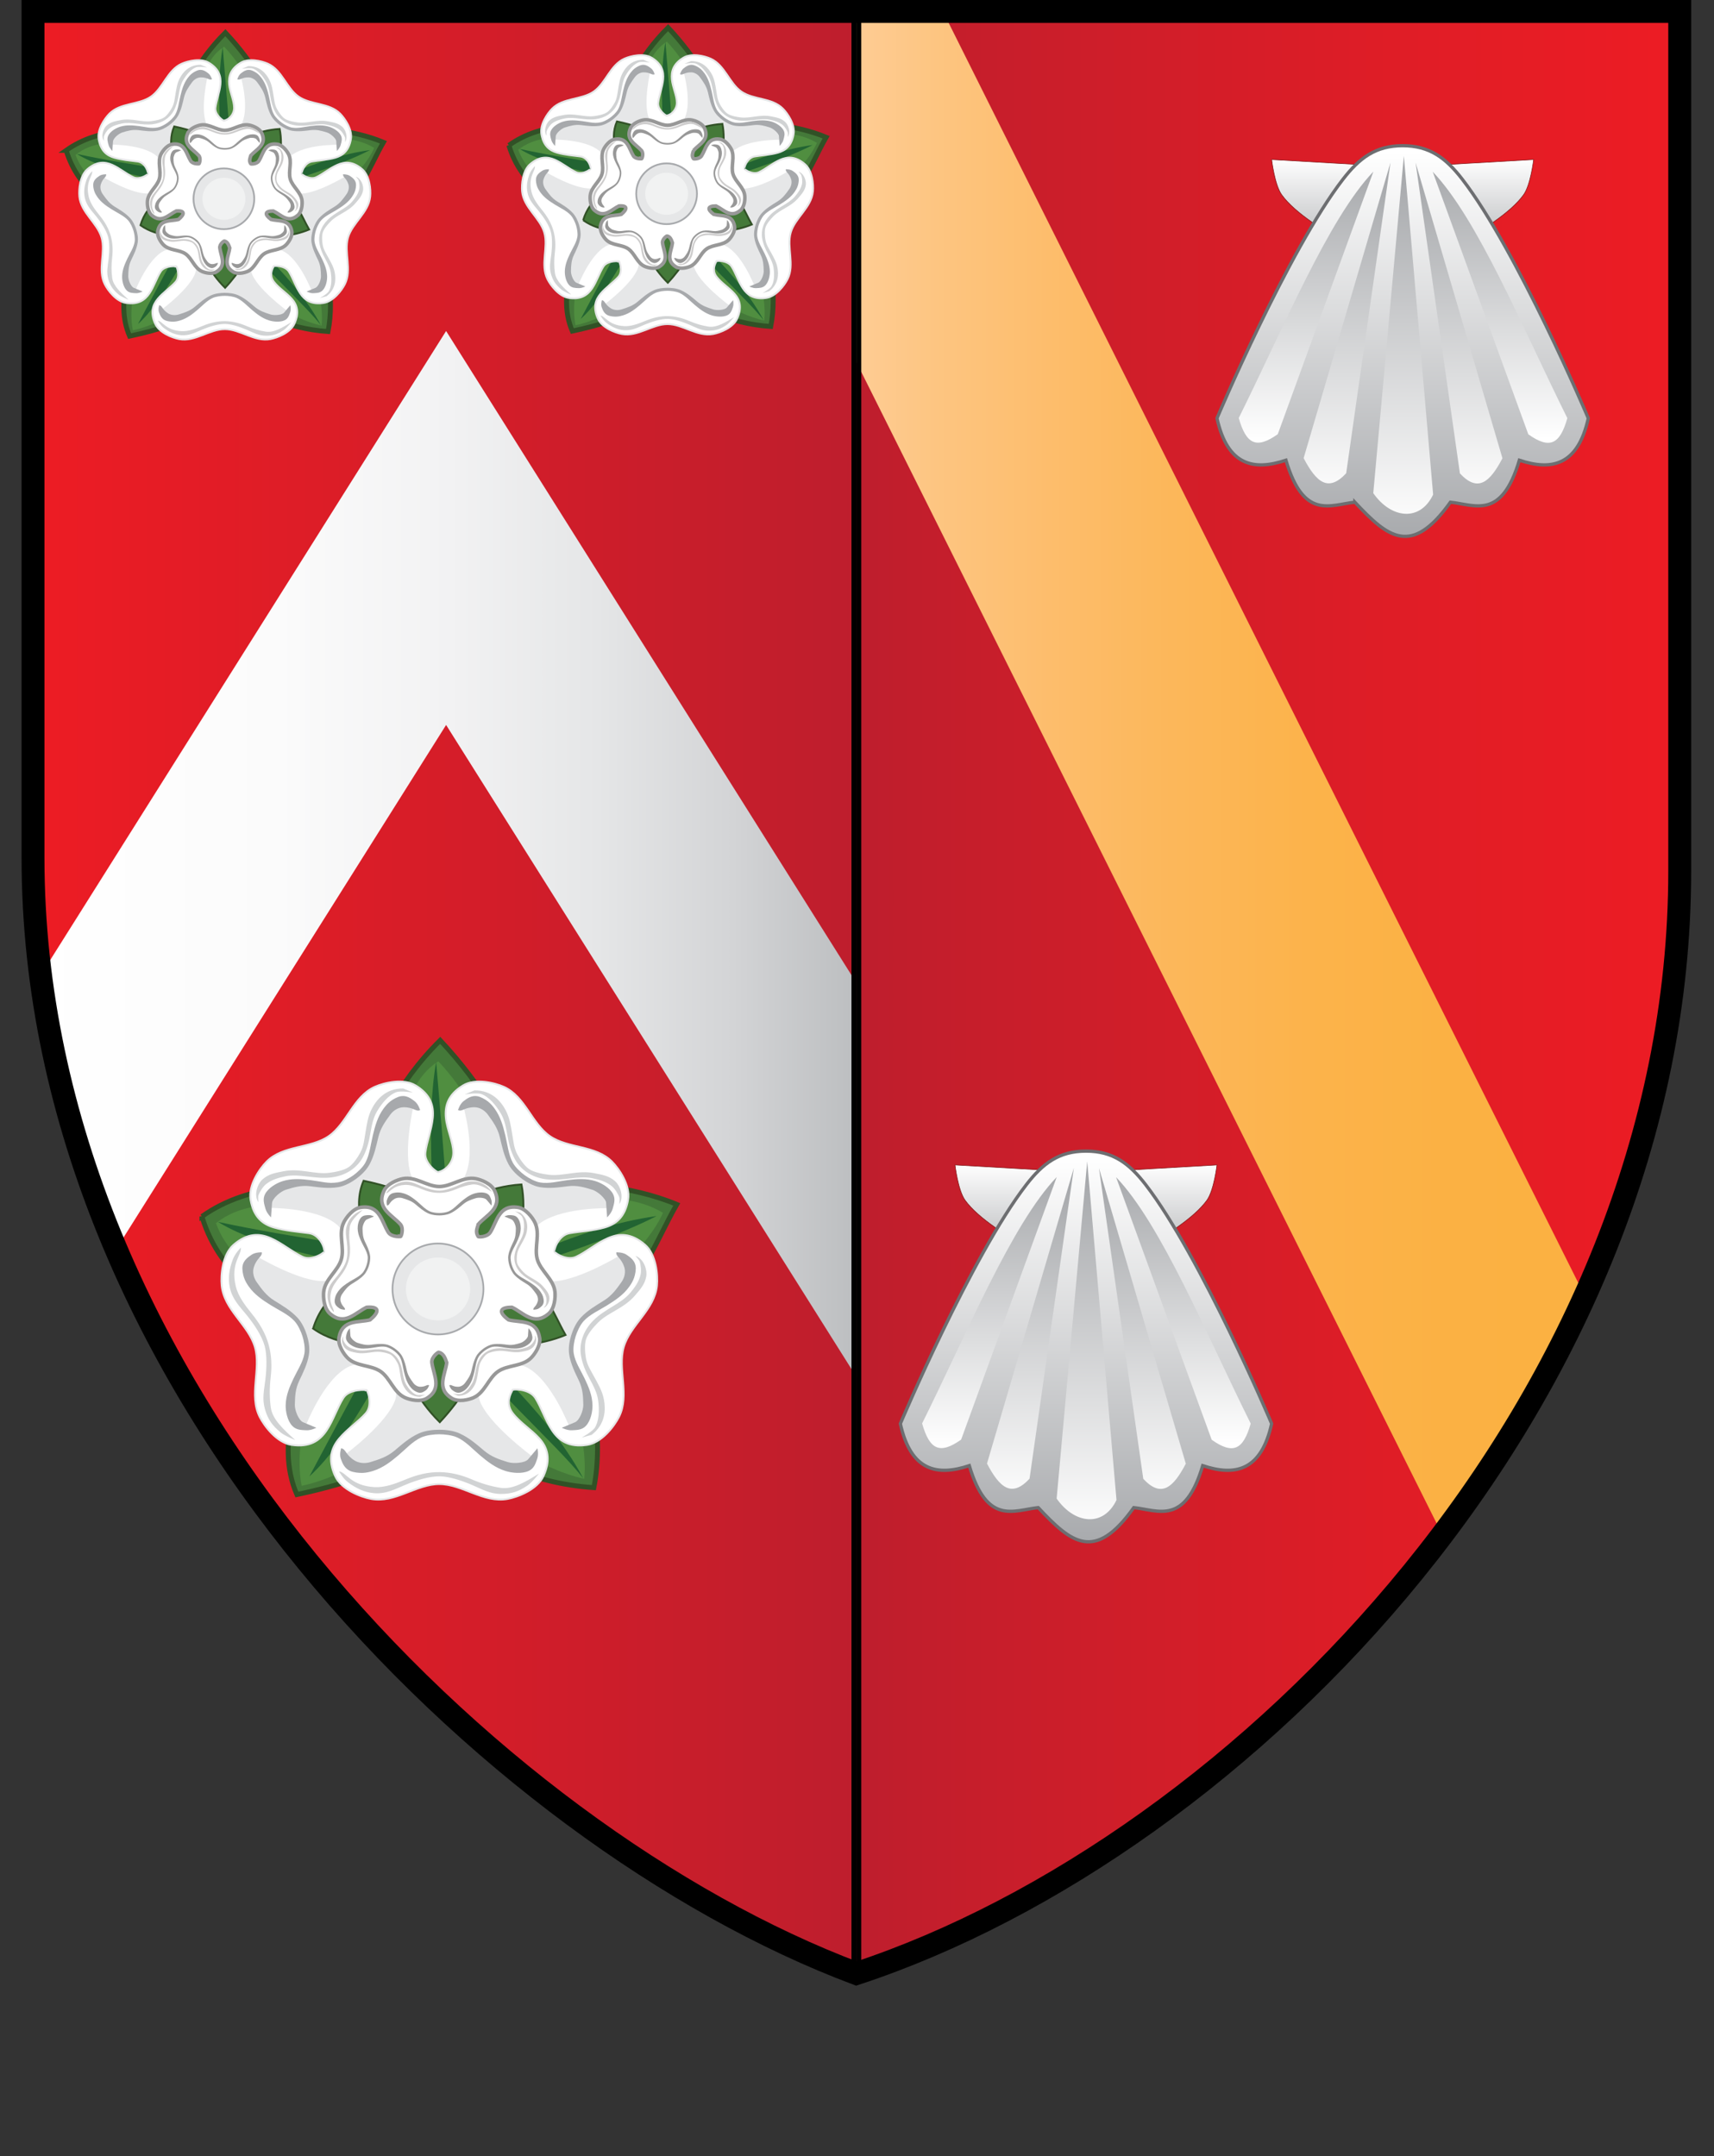 <!DOCTYPE svg PUBLIC "-//W3C//DTD SVG 1.1//EN" "http://www.w3.org/Graphics/SVG/1.1/DTD/svg11.dtd"><svg xmlns="http://www.w3.org/2000/svg" xmlns:xlink="http://www.w3.org/1999/xlink" width="524" height="659" viewBox="0 0 524 659"><rect x="0" y="0" width="524" height="659" fill="#333333" stroke="none"/><linearGradient id="a" gradientUnits="userSpaceOnUse" x1="37.789" y1="515.304" x2="92.683" y2="536.376"><stop offset="0" stop-color="#8B5E3C"/><stop offset=".497" stop-color="#FDC060"/></linearGradient><linearGradient id="b" gradientUnits="userSpaceOnUse" x1="430.929" y1="536.376" x2="485.824" y2="515.304"><stop offset=".503" stop-color="#FDC060"/><stop offset="1" stop-color="#8B5E3C"/></linearGradient><linearGradient id="c" gradientUnits="userSpaceOnUse" x1="1.5" y1="461.128" x2="107.092" y2="461.128"><stop offset="0" stop-color="#BCBEC0"/><stop offset=".333" stop-color="#E6E7E8"/></linearGradient><linearGradient id="d" gradientUnits="userSpaceOnUse" x1="416.52" y1="461.128" x2="522.112" y2="461.128"><stop offset=".632" stop-color="#E6E7E8"/><stop offset=".687" stop-color="#DBDCDD"/><stop offset=".793" stop-color="#CACBCD"/><stop offset=".898" stop-color="#BFC1C3"/><stop offset="1" stop-color="#BCBEC0"/></linearGradient><defs><path id="e" d="M261.113 3.5H10.093v258.714c0 161.08 140 299 251.713 341 118.286-39 251.714-175.92 251.714-337V3.5H261.113z"/></defs><linearGradient id="f" gradientUnits="userSpaceOnUse" x1="10.092" y1="303.357" x2="513.52" y2="303.357"><stop offset="0" stop-color="#ED1C24"/><stop offset=".5" stop-color="#BE1E2D"/><stop offset=".58" stop-color="#C71E2B"/><stop offset=".835" stop-color="#E01D26"/><stop offset="1" stop-color="#ED1C24"/></linearGradient><use xlink:href="#e" overflow="visible" fill="url(#f)"/><clipPath id="g"><use xlink:href="#e" overflow="visible"/></clipPath><g clip-path="url(#g)"><defs><path id="h" d="M10.092 3.5h251.714v599.714H10.092z"/></defs><clipPath id="i"><use xlink:href="#h" overflow="visible"/></clipPath><g clip-path="url(#i)"><path fill="#447939" d="M61.724 371.823c15.484-10.935 32.553-8.473 48.037-12.67 5.615-13.724 10.98-27.45 24.812-41.174 13.05 13.9 20.4 27.8 27.978 41.702 14.78 2.344 29.562 2.307 44.343 8.446-7.322 12.846-10.7 25.69-28.506 38.535 2.055 16.013 6.317 32.025 3.167 48.038-20.03-1.36-32.096-9.093-45.397-15.836-15.013 5.982-17.28 11.966-45.398 17.948-7.077-16.364 2.086-32.73 3.167-49.093-11.062-10.47-26.29-16.422-32.203-35.897z"/><path fill="none" stroke="#315126" stroke-width="1.5" d="M61.724 371.823c15.484-10.935 32.553-8.473 48.037-12.67 5.615-13.724 10.98-27.45 24.812-41.174 13.05 13.9 20.4 27.8 27.978 41.702 14.78 2.344 29.562 2.307 44.343 8.446-7.322 12.846-10.7 25.69-28.506 38.535 2.055 16.013 6.317 32.025 3.167 48.038-20.03-1.36-32.096-9.093-45.397-15.836-15.013 5.982-17.28 11.966-45.398 17.948-7.077-16.364 2.086-32.73 3.167-49.093-11.062-10.47-26.29-16.422-32.203-35.897z"/><path fill="#508E40" d="M66.014 373.87c5.84 16.08 26.144 22.494 35.455 33.582-2.913 13.063-12.436 29.394-9.258 46.69 16.832-3.575 31.37-16.61 44.146-23.007 12.16 5.88 28.135 17.807 42.25 20.875 1.193-13.29-4.434-25.432-11.007-44.124 9.774-10.805 29.16-23.7 35.078-37.188-15.542-9.313-34.518-.23-47.85-2.09-8.04-12.167-3.07-25.292-20.82-44.215-13.677 8.48-12.065 33.59-19.696 46.273-13.59 2.06-33.88-8.178-48.298 3.204z"/><path fill="#226432" d="M133.346 324.628c-3.12 17.122-.846 42.562.227 63.103-1.973 1.747-5.323-2.888-7.843-2.143-15.023-5.367-33.884-6.695-59.086-12.114 14.856 9.154 38.36 11.17 57.917 17.65.746 1-.363 6.037.013 7.566-9.177 12.77-18.194 30.642-29.98 52.562 12.577-11.416 22.147-33.412 33.603-50.155 1.438-.262 2.53 6.83 7.75 3.808 11.752 17.042 34.313 36.595 42.364 46.938-12.215-22.627-33.655-38.518-42.997-51.43-.186-2.617 2.613-5.324 3.402-7.263 19.416-4.827 47.265-13.823 62.003-21.46-25.376 3.515-46.956 16.706-62.3 20.933-.897-16.614-2.96-43.376-5.072-67.995z"/><path fill="#FFF" d="M164.922 439.706c2.455 2.745 3.57 6.307 1.227 11.444-1.888 4.134-7.83 6.403-10.954 6.986-7.325 1.368-13.85-4.533-20.888-4.533s-13.563 5.9-20.888 4.533c-3.124-.583-9.067-2.853-10.953-6.986-2.346-5.138-1.13-8.61 1.226-11.444 2.398-2.888 5.902-5.177 8.175-7.767 2.29-2.613.31-7.67.09-7.04.3-.067-5.107-.565-6.98 2.36-1.855 2.904-3.08 6.906-5.187 10.013-2.068 3.05-5.064 5.183-10.653 4.358-4.494-.662-8.326-5.74-9.755-8.58-3.35-6.655.506-14.564-1.45-21.324-1.955-6.76-9.438-11.388-10.16-18.806-.308-3.16.22-9.5 3.667-12.462 4.283-3.682 7.957-3.478 11.334-2.003 3.44 1.5 6.613 4.232 9.732 5.695 3.146 1.475 7.452-1.833 6.506-1.688.53-.24-.948-5.07-4.547-5.54-3.283-.43-7.224-.746-10.688-1.745-3.403-.982-6.248-3.097-7.174-8.5-.745-4.346 2.737-9.422 4.896-11.6 5.064-5.11 13.435-3.956 19.013-7.81 5.577-3.856 7.552-12.162 14.1-15.078 2.79-1.245 8.73-2.682 12.467-.403 4.644 2.833 5.56 6.283 5.23 9.844-.337 3.628-1.875 7.383-2.272 10.704-.4 3.35 3.908 6.316 3.986 5.896 2.282-.492 4.558-2.877 4.557-5.896 0-3.32-1.935-7.076-2.27-10.703-.33-3.56.586-7.01 5.23-9.843 3.733-2.28 9.674-.84 12.466.402 6.548 2.916 8.522 11.22 14.1 15.076 5.578 3.855 13.948 2.7 19.013 7.81 2.158 2.18 5.64 7.255 4.895 11.6-.926 5.403-3.77 7.52-7.173 8.5-3.466 1-7.426 1.18-10.688 1.746-3.643.632-5.043 5.655-4.548 5.54-.946-.145 3.36 3.163 6.506 1.688 3.12-1.463 6.293-4.193 9.732-5.695 3.378-1.474 7.05-1.678 11.335 2.003 3.445 2.96 3.974 9.3 3.666 12.462-.722 7.418-8.204 12.047-10.16 18.806-1.955 6.76 1.9 14.67-1.45 21.325-1.43 2.84-5.26 7.918-9.755 8.58-5.587.825-8.584-1.308-10.652-4.357-2.106-3.106-3.33-7.108-5.188-10.012-1.872-2.926-7.19-2.746-6.98-2.36-1.36 2.446-1.603 4.84.09 7.04 2.304 2.996 5.658 4.953 8.172 7.766z"/><path fill="none" stroke="#E6E7E8" stroke-width=".578" d="M164.922 439.706c2.455 2.745 3.57 6.307 1.227 11.444-1.888 4.134-7.83 6.403-10.954 6.986-7.325 1.368-13.85-4.533-20.888-4.533s-13.563 5.9-20.888 4.533c-3.124-.583-9.067-2.853-10.953-6.986-2.346-5.138-1.13-8.61 1.226-11.444 2.398-2.888 5.902-5.177 8.175-7.767 2.29-2.613.31-7.67.09-7.04.3-.067-5.107-.565-6.98 2.36-1.855 2.904-3.08 6.906-5.187 10.013-2.068 3.05-5.064 5.183-10.653 4.358-4.494-.662-8.326-5.74-9.755-8.58-3.35-6.655.506-14.564-1.45-21.324-1.955-6.76-9.438-11.388-10.16-18.806-.308-3.16.22-9.5 3.667-12.462 4.283-3.682 7.957-3.478 11.334-2.003 3.44 1.5 6.613 4.232 9.732 5.695 3.146 1.475 7.452-1.833 6.506-1.688.53-.24-.948-5.07-4.547-5.54-3.283-.43-7.224-.746-10.688-1.745-3.403-.982-6.248-3.097-7.174-8.5-.745-4.346 2.737-9.422 4.896-11.6 5.064-5.11 13.435-3.956 19.013-7.81 5.577-3.856 7.552-12.162 14.1-15.078 2.79-1.245 8.73-2.682 12.467-.403 4.644 2.833 5.56 6.283 5.23 9.844-.337 3.628-1.875 7.383-2.272 10.704-.4 3.35 3.908 6.316 3.986 5.896 2.282-.492 4.558-2.877 4.557-5.896 0-3.32-1.935-7.076-2.27-10.703-.33-3.56.586-7.01 5.23-9.843 3.733-2.28 9.674-.84 12.466.402 6.548 2.916 8.522 11.22 14.1 15.076 5.578 3.855 13.948 2.7 19.013 7.81 2.158 2.18 5.64 7.255 4.895 11.6-.926 5.403-3.77 7.52-7.173 8.5-3.466 1-7.426 1.18-10.688 1.746-3.643.632-5.043 5.655-4.548 5.54-.946-.145 3.36 3.163 6.506 1.688 3.12-1.463 6.293-4.193 9.732-5.695 3.378-1.474 7.05-1.678 11.335 2.003 3.445 2.96 3.974 9.3 3.666 12.462-.722 7.418-8.204 12.047-10.16 18.806-1.955 6.76 1.9 14.67-1.45 21.325-1.43 2.84-5.26 7.918-9.755 8.58-5.587.825-8.584-1.308-10.652-4.357-2.106-3.106-3.33-7.108-5.188-10.012-1.872-2.926-7.19-2.746-6.98-2.36-1.36 2.446-1.603 4.84.09 7.04 2.304 2.996 5.658 4.953 8.172 7.766z"/><path fill="#E6E7E8" d="M158.71 358.42l-4.13-5.695-2.95-10.658-4.196-4.18-6.058-.772s4.39 14.54.81 22.208c-1.663 3.564-8.59 8.14-8.59 8.14s-6.4-4.112-7.895-8.197c-2.61-7.133.767-21.53.767-21.53l-3.784-1.04-5.137 2.983-4.926 16.72-3.12 2.48-3.66 1.97-6.182.944-9.114-.53-6.693 2.298-2.37 5.626s15.185-.314 21.604 5.196c2.985 2.562 5.527 10.463 5.527 10.463s-4.808 6.347-9.144 6.687c-7.573.595-21.403-7.82-21.403-7.82l-2.02 3.364 1.49 5.75 11.795 9.244 3.187 4.526.894 3.01v6.672l-3.926 8.242-.393 7.066 4.318 4.317s5.432-14.185 12.954-18.057c3.498-1.8 11.776-1.178 11.776-1.178s4.065 6.847 2.747 10.99c-2.303 7.24-15.31 16.88-15.31 16.88l2.356 3.14 5.89.785 14.13-10.205 5.758-.35 5.757.436 14.13 10.206 5.89-.784 3.296-2.576s-13.946-10.205-16.25-17.443c-1.318-4.146 2.75-10.992 2.75-10.992s8.276-.622 11.774 1.178c7.522 3.87 12.953 18.057 12.953 18.057s3.592-.72 4.318-2.623c.84-2.202 1.32-6.286.737-8.57-.753-2.95-3.224-5.7-3.643-8.716-.26-1.855-.472-5.26-.472-5.26l.705-4.044 1.962-3.49s10.075-5.842 12.926-10.375c1.055-1.677.833-5.75.833-5.75l-2.02-3.365s-13.832 8.416-21.404 7.82c-4.337-.34-9.147-6.686-9.147-6.686s2.543-7.902 5.528-10.464c6.42-5.51 21.607-5.196 21.607-5.196l-2.373-5.626-6.693-2.298-9.113.53-6.18-.944-2.866-2.516z"/><path fill="#A7A9AC" d="M110.84 450.196c-1.1.035-2.843-.144-3.877-.638-1.646-.787-2.28-2.292-2.78-3.707-.494-1.4.114-3.184.114-3.184 1.507.244 1.202 1.894 4.054 3.712 1.29.82 3.163 1.047 4.867.52 2.72-.843 5.124-1.607 7.354-3.48 2.23-1.87 4.476-3.923 7.414-5.27 2.05-.938 4.588-1.158 6.313-1.158s4.205.22 6.255 1.158c2.94 1.347 5.24 3.4 7.47 5.27 2.23 1.872 4.522 2.637 7.24 3.48 1.704.528 5.204.306 6.192-.865l2.843-3.366s.436 1.782-.06 3.185c-.5 1.415-.904 2.92-2.55 3.707-2.067.988-5.17.662-7.12.058-3.118-.968-5.5-2.854-7.76-4.75-2.26-1.895-4.392-4.3-7.01-5.5-1.615-.74-3.977-.984-5.5-.984-1.524 0-3.944.243-5.56.984-2.618 1.2-4.75 3.604-7.01 5.5s-4.64 3.782-7.76 4.75c-.973.3-2.024.542-3.126.578zM74.618 390.57c-.34-.976-.653-2.58-.466-3.632.3-1.675 1.567-2.63 2.788-3.442 1.21-.806 3.09-.724 3.09-.724.185 1.41-1.484 1.564-2.437 4.583-.43 1.364-.127 3.098.854 4.482 1.566 2.212 2.97 4.165 5.387 5.673 2.416 1.51 5.012 2.984 7.123 5.262 1.472 1.59 2.388 3.802 2.867 5.342.48 1.54.96 3.815.627 5.89-.477 2.975-1.81 5.563-2.985 8.04-1.177 2.477-1.274 4.72-1.328 7.368-.034 1.66 1.152 4.73 2.553 5.31l4.023 1.67s-1.59.85-3.076.77c-1.498-.08-3.057-.052-4.27-1.32-1.524-1.59-2.074-4.448-2.035-6.348.062-3.036 1.212-5.653 2.404-8.163 1.193-2.51 2.91-5.035 3.335-7.685.264-1.636-.158-3.81-.583-5.17-.424-1.363-1.33-3.462-2.49-4.715-1.88-2.028-4.782-3.31-7.232-4.84-2.45-1.53-4.924-3.17-6.72-5.707-.562-.793-1.087-1.67-1.427-2.644zM119.33 336.63c.815-.63 2.237-1.436 3.296-1.59 1.682-.248 2.99.653 4.147 1.554 1.147.893 1.664 2.704 1.664 2.704-1.28.62-1.954-.914-5.12-.863-1.43.023-2.978.86-3.98 2.23-1.603 2.184-3.01 4.133-3.678 6.903-.667 2.77-1.244 5.7-2.736 8.422-1.04 1.9-2.85 3.47-4.16 4.41-1.31.943-3.314 2.118-5.388 2.46-2.973.488-5.85.043-8.57-.29-2.724-.332-4.883.286-7.41 1.073-1.586.493-4.122 2.59-4.23 4.102l-.31 4.346s-1.31-1.24-1.706-2.673c-.397-1.447-.917-2.916-.1-4.467 1.028-1.95 3.564-3.376 5.38-3.94 2.9-.902 5.745-.64 8.503-.303 2.76.337 5.7 1.167 8.347.73 1.635-.268 3.563-1.357 4.72-2.19 1.158-.833 2.862-2.357 3.684-3.855 1.33-2.425 1.626-5.584 2.303-8.392.675-2.808 1.448-5.674 3.286-8.18.573-.784 1.24-1.558 2.056-2.19zM193.846 390.57c.34-.976.654-2.58.466-3.632-.298-1.675-1.566-2.63-2.787-3.442-1.21-.806-3.09-.724-3.09-.724-.186 1.41 1.484 1.564 2.437 4.583.43 1.364.127 3.098-.854 4.482-1.565 2.212-2.97 4.165-5.386 5.673-2.417 1.51-5.013 2.984-7.123 5.262-1.474 1.59-2.39 3.802-2.87 5.342-.478 1.54-.957 3.815-.625 5.89.477 2.975 1.81 5.563 2.985 8.04 1.177 2.477 1.275 4.72 1.33 7.368.033 1.66-1.154 4.73-2.554 5.31l-4.024 1.67s1.59.85 3.076.77c1.5-.08 3.056-.052 4.27-1.32 1.525-1.59 2.074-4.448 2.035-6.348-.062-3.036-1.21-5.653-2.404-8.163-1.193-2.51-2.91-5.035-3.336-7.685-.262-1.636.16-3.81.584-5.17.423-1.363 1.33-3.462 2.49-4.715 1.88-2.028 4.783-3.31 7.232-4.84s4.924-3.17 6.72-5.707c.562-.793 1.085-1.67 1.426-2.644zM149.135 336.63c-.816-.63-2.24-1.436-3.296-1.59-1.684-.248-2.992.653-4.15 1.554-1.146.893-1.662 2.704-1.662 2.704 1.278.62 1.953-.914 5.12-.863 1.43.023 2.977.86 3.98 2.23 1.603 2.184 3.01 4.133 3.676 6.903.667 2.77 1.244 5.7 2.737 8.422 1.042 1.9 2.85 3.47 4.16 4.41s3.315 2.118 5.388 2.46c2.973.488 5.85.043 8.572-.29 2.722-.332 4.88.286 7.41 1.073 1.585.493 4.12 2.59 4.23 4.102l.31 4.346s1.31-1.24 1.703-2.673c.398-1.447.918-2.916.1-4.467-1.027-1.95-3.562-3.376-5.377-3.94-2.9-.902-5.746-.64-8.506-.303-2.758.337-5.697 1.167-8.345.73-1.635-.268-3.563-1.357-4.72-2.19s-2.863-2.357-3.685-3.855c-1.328-2.425-1.626-5.584-2.302-8.392s-1.448-5.674-3.287-8.18c-.57-.784-1.238-1.558-2.055-2.19z"/><path fill="#D1D3D4" d="M153.117 456.624c-3.363-.02-5.653-1.39-8.753-2.722-3.1-1.332-6.99-2.612-9.838-2.664-3.158-.06-7.156 1.17-10.476 2.55-3.32 1.376-5.98 2.895-9.68 2.604-3.072-.24-5.555-1.513-7.934-3.302-1.625-1.223-2.78-3.358-2.78-3.358 2.174.225 3.6 4.407 10.83 4.807 3.14.17 6.31-1.005 9.614-2.376 3.305-1.372 6.73-2.273 10.425-2.205 3.36.062 6.576.874 9.672 2.204 3.097 1.33 6.105 2.186 8.92 2.606 3.68.55 7.66-1.91 11.64-4.344 0 0-.52.67-1.216 1.448s-1.525 1.668-2.315 2.2c-2.676 1.805-4.838 2.57-8.108 2.55zM81.007 430.735c-.935-3.23-.268-5.816.132-9.166.397-3.35.523-7.443-.233-10.19-.838-3.046-3.15-6.53-5.41-9.323-2.263-2.794-4.473-4.914-5.24-8.545-.64-3.016-.125-5.757.917-8.545.712-1.905 2.434-3.617 2.434-3.617.4 2.148-3.208 4.7-1.542 11.748.724 3.06 2.75 5.768 5 8.547 2.252 2.78 4.088 5.812 5.07 9.374.89 3.238 1.02 6.553.622 9.9-.398 3.346-.365 6.474.027 9.29.515 3.687 4 6.808 7.464 9.934 0 0-.792-.308-1.734-.755s-2.032-.993-2.767-1.6c-2.49-2.056-3.834-3.912-4.743-7.055zM80.188 360.542c1.927-1.772 4.092-2.062 6.458-2.54 5.02-1.016 9.587 1.03 13.95.48 1.772-.225 4.44-.696 6.014-1.752 1.403-.943 2.87-3.15 3.568-4.484 1.053-1.996 1.147-3.757 1.577-6.25.43-2.493.713-4.794 1.953-7.165 1.34-2.557 4.104-6.192 9.564-6.134l2.992 1.243s-.932-.162-2.064-.26c-1.133-.102-2.485-.066-2.965.108-2.47.906-4.51 3.43-6.018 5.977-1.14 1.926-1.593 4.317-2.02 6.796s-.974 4.7-2.215 7.054c-.937 1.776-2.284 3.14-3.756 4.13-1.714 1.15-3.73 1.857-5.854 2.124-5.04.637-9.77-1.208-14.043-.344-2.277.46-4.36 1.083-6.04 2.45-.91.74-1.91 2.295-2.316 3.463-.04.11-.058.67-.04 1.14.02.47.048.87.048.87-1.49-2.254-.204-5.61 1.206-6.905zM188.145 361.124c-1.927-1.772-4.093-2.062-6.46-2.54-5.02-1.016-9.586 1.03-13.95.48-1.77-.225-4.44-.696-6.012-1.752-1.404-.943-2.87-3.15-3.568-4.484-1.053-1.995-1.148-3.757-1.578-6.25-.43-2.492-.713-4.794-1.953-7.164-1.34-2.558-4.104-6.193-9.563-6.135l-2.992 1.242s.933-.16 2.065-.258c1.132-.102 2.485-.067 2.965.107 2.47.907 4.51 3.43 6.018 5.978 1.142 1.926 1.594 4.317 2.02 6.796.428 2.48.973 4.698 2.215 7.052.938 1.776 2.285 3.142 3.757 4.13 1.713 1.15 3.73 1.858 5.854 2.126 5.04.636 9.77-1.208 14.043-.344 2.276.46 4.36 1.083 6.04 2.45.91.74 1.91 2.295 2.315 3.463.04.112.058.67.04 1.14-.02.47-.048.87-.048.87 1.49-2.254.205-5.61-1.205-6.906zM197.586 390.04c-.42 2.583-1.945 4.148-3.512 5.986-3.32 3.9-8.176 5.11-11.268 8.238-1.256 1.27-3.063 3.288-3.648 5.09-.52 1.608-.312 4.25-.037 5.73.405 2.22 1.418 3.664 2.62 5.89 1.2 2.226 2.4 4.212 2.888 6.842.525 2.84.597 7.404-3.733 10.73l-3.12.87s.83-.446 1.782-1.07c.954-.618 1.996-1.482 2.266-1.915 1.384-2.238 1.43-5.482 1.043-8.416-.293-2.22-1.414-4.38-2.608-6.594-1.195-2.213-2.137-4.295-2.614-6.913-.36-1.977-.144-3.88.404-5.568.637-1.965 1.786-3.766 3.29-5.287 3.57-3.612 8.43-5.082 11.26-8.4 1.505-1.77 2.76-3.546 3.236-5.657.26-1.146.084-2.985-.318-4.155-.037-.11-.367-.562-.673-.92-.306-.358-.574-.654-.574-.654 2.564.852 3.626 4.284 3.317 6.176v-.003z"/><path fill="#447939" d="M95.734 406.077c8.23 5.812 17.3 4.503 25.53 6.732 2.982 7.293 5.833 14.588 13.184 21.882 6.936-7.39 10.843-14.775 14.87-22.163 7.854-1.246 15.71-1.227 23.563-4.49-3.89-6.825-5.686-13.652-15.147-20.478 1.092-8.51 3.357-17.02 1.683-25.53-10.645.724-17.057 4.833-24.126 8.417-7.98-3.18-9.183-6.36-24.126-9.54-3.76 8.697 1.108 17.394 1.683 26.09-5.878 5.564-13.97 8.727-17.113 19.077z"/><path fill="none" stroke="#315126" stroke-width=".578" d="M95.734 406.077c8.23 5.812 17.3 4.503 25.53 6.732 2.982 7.293 5.833 14.588 13.184 21.882 6.936-7.39 10.843-14.775 14.87-22.163 7.854-1.246 15.71-1.227 23.563-4.49-3.89-6.825-5.686-13.652-15.147-20.478 1.092-8.51 3.357-17.02 1.683-25.53-10.645.724-17.057 4.833-24.126 8.417-7.98-3.18-9.183-6.36-24.126-9.54-3.76 8.697 1.108 17.394 1.683 26.09-5.878 5.564-13.97 8.727-17.113 19.077z"/><path fill="#FFF" d="M146.234 374.178c1.207-1.376 3.07-2.593 4.344-4.127 1.252-1.505 1.898-3.35.652-6.082-1.003-2.196-4.162-3.402-5.82-3.712-3.894-.727-7.36 2.41-11.102 2.41s-7.208-3.138-11.102-2.41c-1.66.31-4.817 1.516-5.82 3.712-1.246 2.73-.6 4.576.65 6.083 1.275 1.535 3.14 2.752 4.346 4.128 1.218 1.388.165 4.075.047 3.74.16.036-2.714.3-3.71-1.254-.986-1.543-1.637-3.67-2.756-5.32-1.1-1.62-2.692-2.755-5.662-2.317-2.39.353-4.425 3.052-5.185 4.56-1.78 3.538.27 7.74-.77 11.333s-5.017 6.052-5.4 9.994c-.164 1.68.117 5.05 1.948 6.623 2.277 1.957 4.23 1.848 6.024 1.065 1.827-.8 3.513-2.25 5.17-3.027 4.29-.32 3.723 1.63 1.042 3.842-1.703.44-3.84.396-5.68.927-1.81.522-3.32 1.646-3.813 4.518-.397 2.31 1.453 5.007 2.602 6.165 2.69 2.715 7.14 2.103 10.104 4.15 2.964 2.05 4.014 6.463 7.493 8.013 1.482.66 4.64 1.425 6.625.214 2.468-1.506 2.955-3.34 2.78-5.23-.18-1.93-.997-3.924-1.21-5.69-.212-1.778 2.08-3.354 2.12-3.133 1.356.264 1.924 1.636 2.42 3.135-.21 1.766-1.027 3.76-1.206 5.688-.177 1.893.31 3.727 2.778 5.23 1.985 1.212 5.142.448 6.625-.213 3.48-1.55 4.53-5.964 7.494-8.013 2.964-2.048 7.412-1.436 10.104-4.15 1.147-1.158 2.998-3.855 2.603-6.165-.492-2.87-2.004-3.995-3.813-4.518-1.842-.53-3.977-.485-5.68-.927-3.138-2.33-2.86-3.843 1.04-3.842 1.658.777 3.345 2.23 5.173 3.027 1.794.782 3.747.892 6.023-1.065 1.832-1.574 2.112-4.942 1.95-6.623-.385-3.942-4.36-6.4-5.4-9.994-1.04-3.593 1.01-7.795-.77-11.333-.76-1.508-2.796-4.207-5.185-4.56-2.97-.438-4.562.696-5.66 2.317-1.12 1.65-1.77 3.777-2.758 5.32-.995 1.555-3.822 1.46-3.71 1.255-.894-1.36-.36-2.368.052-3.742z"/><path fill="none" stroke="#989898" stroke-width="1.088" d="M146.234 374.178c1.207-1.376 3.07-2.593 4.344-4.127 1.252-1.505 1.898-3.35.652-6.082-1.003-2.196-4.162-3.402-5.82-3.712-3.894-.727-7.36 2.41-11.102 2.41s-7.208-3.138-11.102-2.41c-1.66.31-4.817 1.516-5.82 3.712-1.246 2.73-.6 4.576.65 6.083 1.275 1.535 3.14 2.752 4.346 4.128 1.218 1.388.165 4.075.047 3.74.16.036-2.714.3-3.71-1.254-.986-1.543-1.637-3.67-2.756-5.32-1.1-1.62-2.692-2.755-5.662-2.317-2.39.353-4.425 3.052-5.185 4.56-1.78 3.538.27 7.74-.77 11.333s-5.017 6.052-5.4 9.994c-.164 1.68.117 5.05 1.948 6.623 2.277 1.957 4.23 1.848 6.024 1.065 1.827-.8 3.513-2.25 5.17-3.027 4.29-.32 3.723 1.63 1.042 3.842-1.703.44-3.84.396-5.68.927-1.81.522-3.32 1.646-3.813 4.518-.397 2.31 1.453 5.007 2.602 6.165 2.69 2.715 7.14 2.103 10.104 4.15 2.964 2.05 4.014 6.463 7.493 8.013 1.482.66 4.64 1.425 6.625.214 2.468-1.506 2.955-3.34 2.78-5.23-.18-1.93-.997-3.924-1.21-5.69-.212-1.778 2.08-3.354 2.12-3.133 1.356.264 1.924 1.636 2.42 3.135-.21 1.766-1.027 3.76-1.206 5.688-.177 1.893.31 3.727 2.778 5.23 1.985 1.212 5.142.448 6.625-.213 3.48-1.55 4.53-5.964 7.494-8.013 2.964-2.048 7.412-1.436 10.104-4.15 1.147-1.158 2.998-3.855 2.603-6.165-.492-2.87-2.004-3.995-3.813-4.518-1.842-.53-3.977-.485-5.68-.927-3.138-2.33-2.86-3.843 1.04-3.842 1.658.777 3.345 2.23 5.173 3.027 1.794.782 3.747.892 6.023-1.065 1.832-1.574 2.112-4.942 1.95-6.623-.385-3.942-4.36-6.4-5.4-9.994-1.04-3.593 1.01-7.795-.77-11.333-.76-1.508-2.796-4.207-5.185-4.56-2.97-.438-4.562.696-5.66 2.317-1.12 1.65-1.77 3.777-2.758 5.32-.995 1.555-3.822 1.46-3.71 1.255-.894-1.36-.36-2.368.052-3.742z"/><path fill="#989898" d="M121.837 364.476c-.586-.02-1.512.076-2.062.338-.874.418-1.212 1.218-1.478 1.97-.263.746.06 1.693.06 1.693.802-.13.64-1.006 2.155-1.973.685-.437 1.682-.557 2.586-.276 1.445.448 2.724.854 3.908 1.85 1.186.993 2.38 2.084 3.94 2.8 1.09.5 2.438.615 3.354.615s2.235-.116 3.324-.615c1.562-.716 2.785-1.807 3.97-2.8 1.187-.995 2.403-1.4 3.848-1.85.905-.28 2.766-.163 3.29.46l1.512 1.79s.23-.948-.032-1.694c-.265-.75-.48-1.55-1.354-1.97-1.1-.526-2.747-.353-3.784-.03-1.657.513-2.923 1.516-4.124 2.523-1.2 1.008-2.333 2.286-3.724 2.923-.86.394-2.114.523-2.925.523-.81 0-2.095-.13-2.953-.523-1.392-.637-2.523-1.915-3.725-2.923-1.2-1.007-2.467-2.01-4.124-2.524-.517-.16-1.076-.288-1.66-.307zM102.586 396.164c-.18.52-.348 1.37-.248 1.93.158.89.833 1.397 1.48 1.83.645.428 1.645.383 1.645.383.097-.75-.79-.83-1.297-2.436-.23-.723-.067-1.645.454-2.38.832-1.176 1.578-2.214 2.862-3.016 1.284-.803 2.664-1.585 3.786-2.797.782-.844 1.27-2.02 1.523-2.838.256-.82.51-2.028.334-3.132-.253-1.58-.962-2.955-1.587-4.27s-.678-2.51-.706-3.918c-.017-.88.613-2.513 1.357-2.822l2.14-.887s-.847-.45-1.636-.41c-.795.044-1.623.03-2.27.702-.81.846-1.1 2.364-1.08 3.374.032 1.615.644 3.005 1.277 4.338.635 1.334 1.547 2.677 1.773 4.084.14.87-.085 2.025-.31 2.75s-.708 1.838-1.325 2.504c-1 1.078-2.542 1.76-3.843 2.572-1.303.813-2.617 1.685-3.57 3.033-.297.423-.575.89-.756 1.407zM126.347 424.83c.434.335 1.19.763 1.752.845.893.13 1.59-.348 2.203-.826.61-.476.885-1.44.885-1.44-.68-.328-1.04.487-2.722.46-.76-.013-1.58-.457-2.115-1.185-.85-1.16-1.6-2.196-1.953-3.67s-.66-3.028-1.454-4.476c-.553-1.01-1.515-1.844-2.21-2.345-.696-.5-1.762-1.125-2.864-1.306-1.58-.262-3.11-.025-4.556.15s-2.595-.15-3.938-.57c-.842-.26-2.19-1.375-2.247-2.18l-.166-2.31s-.696.66-.905 1.423c-.214.768-.49 1.55-.055 2.374.546 1.036 1.895 1.794 2.858 2.094 1.54.48 3.054.342 4.52.162s3.028-.62 4.435-.39c.87.144 1.895.723 2.51 1.165.614.442 1.52 1.253 1.957 2.05.706 1.288.864 2.967 1.224 4.46.358 1.49.77 3.014 1.745 4.346.304.42.66.83 1.092 1.166zM165.95 396.164c.18.52.347 1.37.247 1.93-.16.89-.833 1.397-1.48 1.83-.645.428-1.644.383-1.644.383-.1-.75.79-.83 1.296-2.436.228-.723.066-1.645-.455-2.38-.832-1.176-1.578-2.214-2.862-3.016-1.284-.803-2.663-1.585-3.785-2.797-.782-.844-1.27-2.02-1.524-2.838-.255-.82-.51-2.028-.333-3.132.255-1.58.962-2.955 1.588-4.27.625-1.317.678-2.51.706-3.918.02-.88-.612-2.513-1.356-2.822l-2.14-.887s.847-.45 1.636-.41c.797.044 1.624.03 2.27.702.81.846 1.102 2.364 1.08 3.374-.032 1.615-.643 3.005-1.277 4.338-.633 1.334-1.546 2.677-1.77 4.084-.14.87.084 2.025.31 2.75.225.723.706 1.838 1.323 2.504 1 1.078 2.542 1.76 3.844 2.572s2.616 1.685 3.57 3.033c.296.423.574.89.755 1.407zM142.188 424.83c-.435.335-1.19.763-1.752.845-.895.13-1.59-.348-2.204-.826-.61-.476-.885-1.44-.885-1.44.68-.328 1.038.487 2.72.46.76-.013 1.584-.457 2.117-1.185.852-1.16 1.6-2.196 1.954-3.67.354-1.472.66-3.028 1.454-4.476.554-1.01 1.515-1.844 2.21-2.345.696-.5 1.762-1.125 2.864-1.306 1.58-.262 3.108-.025 4.555.15 1.448.178 2.596-.15 3.94-.57.84-.26 2.188-1.375 2.247-2.18l.164-2.31s.697.66.907 1.423c.21.768.487 1.55.053 2.374-.546 1.036-1.894 1.794-2.858 2.094-1.54.48-3.053.342-4.52.162-1.466-.18-3.028-.62-4.436-.39-.868.144-1.893.723-2.51 1.165-.614.442-1.52 1.253-1.956 2.05-.706 1.288-.864 2.967-1.223 4.46-.36 1.49-.77 3.014-1.747 4.346-.304.42-.658.83-1.092 1.166z"/><path fill="#CDCCCC" d="M144.303 361.06c-1.787.01-3.004.74-4.65 1.447-1.648.708-3.715 1.387-5.23 1.415-1.68.032-3.803-.622-5.566-1.354-1.764-.732-3.177-1.54-5.145-1.384-1.633.128-2.952.804-4.216 1.754-.864.65-1.478 1.786-1.478 1.786 1.154-.12 1.912-2.343 5.755-2.555 1.668-.092 3.354.532 5.11 1.26 1.756.73 3.576 1.21 5.54 1.173 1.785-.034 3.494-.465 5.14-1.172 1.646-.706 3.245-1.16 4.74-1.384 1.956-.293 4.07 1.015 6.186 2.31 0 0-.277-.357-.647-.77-.37-.415-.812-.888-1.23-1.17-1.422-.96-2.57-1.366-4.31-1.356zM105.982 374.818c-.497 1.717-.143 3.09.07 4.872s.278 3.955-.124 5.415c-.444 1.618-1.674 3.47-2.876 4.954-1.202 1.484-2.376 2.61-2.784 4.54-.34 1.604-.066 3.06.487 4.542.38 1.012 1.294 1.922 1.294 1.922.212-1.142-1.706-2.497-.82-6.243.385-1.625 1.46-3.063 2.657-4.54 1.196-1.48 2.172-3.09 2.693-4.983.474-1.72.543-3.482.33-5.26-.21-1.78-.192-3.442.016-4.94.273-1.958 2.127-3.617 3.967-5.28 0 0-.42.166-.922.403s-1.08.526-1.47.85c-1.32 1.092-2.036 2.078-2.518 3.748zM105.546 412.122c1.023.94 2.175 1.096 3.433 1.35 2.667.54 5.094-.547 7.412-.255.94.118 2.36.37 3.196.93.746.502 1.524 1.676 1.896 2.385.56 1.06.61 1.996.84 3.32.228 1.325.378 2.55 1.037 3.808.713 1.36 2.182 3.29 5.084 3.26l1.59-.66s-.495.087-1.098.14c-.602.053-1.32.034-1.575-.06-1.312-.48-2.395-1.82-3.197-3.176-.606-1.023-.847-2.294-1.073-3.61-.228-1.317-.517-2.498-1.177-3.75-.498-.942-1.214-1.668-1.996-2.193-.91-.61-1.982-.986-3.11-1.13-2.68-.337-5.19.644-7.463.185-1.21-.245-2.317-.576-3.21-1.303-.484-.394-1.015-1.22-1.23-1.84-.02-.06-.03-.356-.022-.606.01-.25.025-.462.025-.462-.792 1.195-.11 2.98.64 3.668zM162.918 411.813c-1.023.94-2.174 1.096-3.432 1.35-2.67.54-5.095-.548-7.414-.255-.94.12-2.36.37-3.195.93-.746.502-1.525 1.676-1.896 2.385-.56 1.06-.61 1.996-.837 3.32-.23 1.325-.38 2.55-1.038 3.808-.712 1.36-2.18 3.292-5.083 3.262l-1.59-.66s.495.085 1.097.137c.6.054 1.32.035 1.574-.058 1.313-.48 2.397-1.822 3.2-3.176.604-1.024.845-2.295 1.072-3.61.227-1.318.517-2.5 1.177-3.75.497-.943 1.213-1.67 1.995-2.194.91-.612 1.982-.987 3.11-1.13 2.68-.338 5.192.643 7.464.183 1.21-.244 2.317-.574 3.21-1.302.483-.394 1.014-1.22 1.23-1.84.02-.06.03-.356.02-.606s-.023-.462-.023-.462c.79 1.195.108 2.978-.642 3.668zM167.936 396.445c-.223-1.373-1.033-2.205-1.865-3.182-1.765-2.07-4.345-2.715-5.987-4.378-.667-.675-1.628-1.748-1.94-2.705-.276-.854-.164-2.26-.02-3.046.216-1.18.754-1.947 1.393-3.13s1.276-2.238 1.535-3.636c.28-1.508.318-3.935-1.983-5.703l-1.658-.462s.44.238.946.57c.507.33 1.06.788 1.204 1.018.735 1.19.76 2.915.554 4.474-.154 1.18-.75 2.328-1.386 3.503-.635 1.177-1.135 2.284-1.39 3.675-.19 1.05-.075 2.063.216 2.96.338 1.042.95 2 1.748 2.81 1.898 1.92 4.48 2.7 5.983 4.464.8.94 1.467 1.883 1.72 3.006.138.608.045 1.586-.168 2.208-.02.06-.195.3-.357.49-.163.19-.306.347-.305.347 1.362-.454 1.925-2.277 1.76-3.282z"/><circle fill="#E6E7E8" cx="133.894" cy="393.979" r="13.899"/><circle fill="none" stroke="#A7A9AC" stroke-width=".535" cx="133.894" cy="393.979" r="13.899"/><path fill="#F1F2F2" d="M133.915 403.586c-5.586 0-9.82-4.36-9.82-9.58s4.256-9.645 9.82-9.645c5.563 0 9.82 4.426 9.82 9.646 0 5.22-4.235 9.58-9.82 9.58z"/></g><linearGradient id="j" gradientUnits="userSpaceOnUse" x1="10.092" y1="261.687" x2="261.806" y2="261.687"><stop offset="0" stop-color="#FFF"/><stop offset=".297" stop-color="#FBFBFB"/><stop offset=".505" stop-color="#F2F2F3"/><stop offset=".686" stop-color="#E5E6E7"/><stop offset=".85" stop-color="#D3D4D6"/><stop offset="1" stop-color="#BCBEC0"/></linearGradient><path clip-path="url(#i)" fill="url(#j)" d="M10.092 422.2l126.29-200.618 125.424 199.246v-120.41L136.38 101.172 10.093 301.79"/><g clip-path="url(#i)"><path fill="#447939" d="M20.228 45.958c10.345-7.306 21.75-5.66 32.095-8.464 3.75-9.17 7.335-18.34 16.576-27.51 8.718 9.288 13.63 18.575 18.69 27.863 9.877 1.566 19.75 1.54 29.627 5.643-4.893 8.583-7.15 17.164-19.046 25.746 1.374 10.698 4.223 21.397 2.118 32.095-13.384-.91-21.444-6.075-30.332-10.58-10.03 3.996-11.544 7.994-30.33 11.99-4.73-10.933 1.394-21.866 2.115-32.8-7.388-6.994-17.56-10.97-21.512-23.982z"/><path fill="none" stroke="#315126" stroke-width="1.5" d="M20.228 45.958c10.345-7.306 21.75-5.66 32.095-8.464 3.75-9.17 7.335-18.34 16.576-27.51 8.718 9.288 13.63 18.575 18.69 27.863 9.877 1.566 19.75 1.54 29.627 5.643-4.893 8.583-7.15 17.164-19.046 25.746 1.374 10.698 4.223 21.397 2.118 32.095-13.384-.91-21.444-6.075-30.332-10.58-10.03 3.996-11.544 7.994-30.33 11.99-4.73-10.933 1.394-21.866 2.115-32.8-7.388-6.994-17.56-10.97-21.512-23.982z"/><path fill="#508E40" d="M23.094 47.326c3.9 10.744 17.467 15.03 23.688 22.437-1.946 8.728-8.308 19.64-6.185 31.195 11.245-2.39 20.958-11.1 29.494-15.372 8.124 3.928 18.8 11.897 28.23 13.947.797-8.88-2.963-16.992-7.355-29.48 6.53-7.22 19.482-15.835 23.436-24.846-10.383-6.222-23.06-.155-31.968-1.396-5.372-8.13-2.052-16.898-13.91-29.54-9.14 5.664-8.063 22.442-13.16 30.915-9.08 1.376-22.635-5.464-32.268 2.14z"/><path fill="#226432" d="M68.08 14.426c-2.085 11.44-.564 28.436.152 42.16-1.32 1.167-3.558-1.93-5.24-1.43-10.038-3.587-22.64-4.475-39.477-8.095 9.926 6.117 25.63 7.465 38.695 11.793.497.668-.243 4.033.008 5.055-6.13 8.532-12.156 20.473-20.03 35.12 8.403-7.628 14.797-22.324 22.45-33.51.962-.176 1.69 4.563 5.18 2.543 7.85 11.387 22.925 24.45 28.303 31.36-8.16-15.117-22.484-25.733-28.726-34.36-.124-1.75 1.745-3.558 2.272-4.852 12.973-3.226 31.58-9.236 41.426-14.338C96.138 48.217 81.72 57.03 71.47 59.855c-.6-11.1-1.978-28.98-3.39-45.43z"/><path fill="#FFF" d="M89.177 91.312c1.64 1.834 2.385 4.213.818 7.646-1.26 2.762-5.23 4.278-7.318 4.667-4.894.915-9.253-3.028-13.955-3.028-4.7 0-9.062 3.943-13.955 3.028-2.088-.39-6.06-1.906-7.318-4.667-1.567-3.433-.755-5.752.818-7.646 1.603-1.93 3.943-3.46 5.462-5.19 1.53-1.745.208-5.123.06-4.703.2-.045-3.412-.378-4.663 1.577-1.24 1.94-2.06 4.614-3.466 6.69-1.38 2.037-3.383 3.46-7.117 2.91-3.003-.442-5.563-3.835-6.517-5.73-2.238-4.448.337-9.732-.97-14.25-1.307-4.515-6.306-7.607-6.787-12.563-.207-2.112.145-6.347 2.448-8.326 2.862-2.46 5.316-2.323 7.573-1.338 2.3 1.003 4.42 2.827 6.503 3.805 2.103.985 4.98-1.225 4.347-1.128.354-.16-.633-3.387-3.038-3.7-2.193-.287-4.825-.5-7.14-1.167-2.274-.656-4.175-2.07-4.794-5.68-.497-2.903 1.83-6.294 3.27-7.75 3.385-3.414 8.977-2.643 12.704-5.218 3.726-2.576 5.045-8.125 9.42-10.073 1.865-.832 5.834-1.793 8.33-.27 3.102 1.893 3.714 4.197 3.494 6.577-.226 2.423-1.253 4.932-1.52 7.15-.267 2.238 2.612 4.22 2.664 3.94 1.525-.33 3.046-1.922 3.045-3.94-.002-2.217-1.294-4.727-1.518-7.15-.222-2.38.392-4.684 3.493-6.577 2.496-1.523 6.464-.562 8.33.27 4.374 1.947 5.693 7.496 9.42 10.072 3.727 2.576 9.32 1.804 12.703 5.218 1.442 1.456 3.768 4.847 3.27 7.75-.617 3.61-2.518 5.024-4.79 5.68-2.316.668-4.962.788-7.142 1.166-2.434.423-3.37 3.778-3.037 3.7-.633-.096 2.244 2.115 4.347 1.13 2.084-.98 4.204-2.803 6.502-3.806 2.256-.985 4.71-1.122 7.572 1.338 2.304 1.978 2.656 6.214 2.45 8.326-.482 4.956-5.48 8.05-6.787 12.564-1.307 4.517 1.268 9.8-.97 14.248-.954 1.896-3.515 5.29-6.517 5.732-3.733.55-5.736-.874-7.118-2.912-1.408-2.076-2.226-4.75-3.466-6.69-1.252-1.955-4.805-1.834-4.663-1.577-.91 1.634-1.07 3.234.06 4.703 1.543 2.002 3.784 3.31 5.464 5.19z"/><path fill="none" stroke="#E6E7E8" stroke-width=".578" d="M89.177 91.312c1.64 1.834 2.385 4.213.818 7.646-1.26 2.762-5.23 4.278-7.318 4.667-4.894.915-9.253-3.028-13.955-3.028-4.7 0-9.062 3.943-13.955 3.028-2.088-.39-6.06-1.906-7.318-4.667-1.567-3.433-.755-5.752.818-7.646 1.603-1.93 3.943-3.46 5.462-5.19 1.53-1.745.208-5.123.06-4.703.2-.045-3.412-.378-4.663 1.577-1.24 1.94-2.06 4.614-3.466 6.69-1.38 2.037-3.383 3.46-7.117 2.91-3.003-.442-5.563-3.835-6.517-5.73-2.238-4.448.337-9.732-.97-14.25-1.307-4.515-6.306-7.607-6.787-12.563-.207-2.112.145-6.347 2.448-8.326 2.862-2.46 5.316-2.323 7.573-1.338 2.3 1.003 4.42 2.827 6.503 3.805 2.103.985 4.98-1.225 4.347-1.128.354-.16-.633-3.387-3.038-3.7-2.193-.287-4.825-.5-7.14-1.167-2.274-.656-4.175-2.07-4.794-5.68-.497-2.903 1.83-6.294 3.27-7.75 3.385-3.414 8.977-2.643 12.704-5.218 3.726-2.576 5.045-8.125 9.42-10.073 1.865-.832 5.834-1.793 8.33-.27 3.102 1.893 3.714 4.197 3.494 6.577-.226 2.423-1.253 4.932-1.52 7.15-.267 2.238 2.612 4.22 2.664 3.94 1.525-.33 3.046-1.922 3.045-3.94-.002-2.217-1.294-4.727-1.518-7.15-.222-2.38.392-4.684 3.493-6.577 2.496-1.523 6.464-.562 8.33.27 4.374 1.947 5.693 7.496 9.42 10.072 3.727 2.576 9.32 1.804 12.703 5.218 1.442 1.456 3.768 4.847 3.27 7.75-.617 3.61-2.518 5.024-4.79 5.68-2.316.668-4.962.788-7.142 1.166-2.434.423-3.37 3.778-3.037 3.7-.633-.096 2.244 2.115 4.347 1.13 2.084-.98 4.204-2.803 6.502-3.806 2.256-.985 4.71-1.122 7.572 1.338 2.304 1.978 2.656 6.214 2.45 8.326-.482 4.956-5.48 8.05-6.787 12.564-1.307 4.517 1.268 9.8-.97 14.248-.954 1.896-3.515 5.29-6.517 5.732-3.733.55-5.736-.874-7.118-2.912-1.408-2.076-2.226-4.75-3.466-6.69-1.252-1.955-4.805-1.834-4.663-1.577-.91 1.634-1.07 3.234.06 4.703 1.543 2.002 3.784 3.31 5.464 5.19z"/><path fill="#E6E7E8" d="M85.027 37.003l-2.76-3.805-1.97-7.12-2.806-2.795-4.046-.515s2.933 9.715.54 14.837c-1.11 2.38-5.738 5.438-5.738 5.438s-4.275-2.748-5.274-5.477c-1.744-4.766.513-14.384.513-14.384l-2.53-.696-3.43 1.994-3.292 11.17-2.084 1.66-2.447 1.315-4.13.63-6.09-.353-4.472 1.536-1.584 3.76s10.146-.21 14.436 3.47c1.994 1.71 3.693 6.99 3.693 6.99s-3.214 4.24-6.11 4.468c-5.06.397-14.3-5.225-14.3-5.225l-1.35 2.25.996 3.84 7.88 6.177 2.13 3.024.598 2.01v4.46l-2.623 5.506-.263 4.72 2.886 2.885s3.628-9.476 8.653-12.062c2.34-1.203 7.87-.787 7.87-.787s2.715 4.576 1.835 7.344c-1.54 4.836-10.23 11.277-10.23 11.277l1.575 2.1 3.934.524 9.44-6.818 3.848-.233 3.846.29 9.44 6.82 3.936-.524 2.202-1.722S78.428 88.16 76.89 83.324c-.882-2.77 1.835-7.343 1.835-7.343s5.53-.415 7.868.788c5.025 2.586 8.654 12.063 8.654 12.063s2.4-.48 2.885-1.75c.562-1.473.882-4.2.492-5.728-.503-1.97-2.154-3.81-2.434-5.822-.172-1.24-.314-3.515-.314-3.515l.47-2.702 1.313-2.333s6.73-3.902 8.635-6.93c.704-1.12.556-3.843.556-3.843l-1.35-2.247s-9.24 5.623-14.3 5.225c-2.896-.226-6.11-4.467-6.11-4.467s1.7-5.28 3.693-6.99c4.29-3.682 14.436-3.472 14.436-3.472l-1.586-3.76-4.472-1.535-6.09.355-4.13-.63-1.915-1.682z"/><path fill="#A7A9AC" d="M53.043 98.32c-.734.024-1.9-.095-2.59-.425-1.1-.526-1.524-1.53-1.858-2.477-.33-.937.076-2.127.076-2.127 1.008.164.805 1.266 2.71 2.48.86.55 2.112.7 3.25.348 1.818-.563 3.425-1.074 4.914-2.324 1.49-1.25 2.99-2.622 4.953-3.52 1.37-.628 3.066-.775 4.22-.775 1.15 0 2.808.145 4.177.773 1.964.9 3.502 2.27 4.99 3.52 1.49 1.25 3.022 1.762 4.838 2.325 1.14.353 3.477.204 4.138-.578l1.9-2.25s.29 1.19-.04 2.127c-.335.946-.605 1.95-1.704 2.477-1.382.66-3.455.443-4.758.04-2.083-.647-3.675-1.908-5.186-3.174-1.51-1.267-2.933-2.874-4.68-3.675-1.08-.495-2.66-.658-3.677-.658-1.02 0-2.635.163-3.716.658-1.75.8-3.173 2.408-4.683 3.675-1.51 1.266-3.102 2.526-5.186 3.173-.648.202-1.35.363-2.087.388zM28.843 58.482c-.23-.65-.438-1.722-.313-2.426.2-1.12 1.048-1.758 1.863-2.3.808-.538 2.064-.483 2.064-.483.123.942-.992 1.045-1.63 3.063-.287.91-.084 2.07.572 2.994 1.045 1.48 1.982 2.783 3.597 3.79 1.615 1.01 3.35 1.995 4.76 3.516.982 1.063 1.595 2.54 1.916 3.57.32 1.028.64 2.548.418 3.934-.318 1.987-1.208 3.717-1.993 5.372-.787 1.654-.853 3.154-.89 4.923-.02 1.108.772 3.16 1.707 3.548l2.688 1.115s-1.063.568-2.056.516c-1-.054-2.042-.035-2.852-.882-1.02-1.064-1.386-2.973-1.36-4.242.04-2.028.81-3.777 1.605-5.454.797-1.677 1.944-3.365 2.228-5.135.176-1.092-.106-2.543-.39-3.454-.283-.91-.89-2.313-1.664-3.15-1.257-1.354-3.195-2.21-4.832-3.233-1.637-1.02-3.29-2.118-4.49-3.813-.372-.53-.722-1.116-.95-1.768zM58.715 22.445c.545-.42 1.495-.96 2.2-1.063 1.126-.165 2 .438 2.772 1.04.768.596 1.112 1.805 1.112 1.805-.856.415-1.306-.61-3.422-.577-.955.016-1.99.575-2.66 1.49-1.07 1.46-2.01 2.76-2.456 4.612-.445 1.85-.83 3.808-1.828 5.627-.695 1.268-1.904 2.316-2.78 2.946-.874.63-2.214 1.414-3.6 1.643-1.985.326-3.907.03-5.726-.193-1.82-.222-3.262.19-4.95.716-1.06.33-2.755 1.73-2.827 2.74l-.206 2.904s-.875-.83-1.14-1.787c-.266-.966-.612-1.948-.065-2.984.686-1.304 2.38-2.255 3.592-2.633 1.938-.603 3.84-.427 5.683-.202 1.843.226 3.807.78 5.575.49 1.093-.18 2.38-.907 3.154-1.464s1.912-1.575 2.46-2.576c.89-1.62 1.087-3.73 1.54-5.606.45-1.875.967-3.79 2.194-5.465.386-.526.83-1.043 1.377-1.465zM108.5 58.482c.23-.65.438-1.722.312-2.426-.2-1.12-1.047-1.758-1.862-2.3-.81-.538-2.064-.483-2.064-.483-.124.942.992 1.045 1.63 3.063.287.91.084 2.07-.57 2.994-1.048 1.48-1.985 2.783-3.6 3.79-1.614 1.01-3.35 1.995-4.76 3.516-.983 1.063-1.596 2.54-1.915 3.57-.32 1.028-.64 2.548-.418 3.934.318 1.987 1.208 3.717 1.995 5.372.785 1.654.852 3.154.888 4.923.022 1.108-.77 3.16-1.706 3.548l-2.69 1.115s1.064.568 2.057.516c1-.054 2.04-.035 2.852-.882 1.02-1.064 1.386-2.973 1.36-4.242-.042-2.028-.81-3.777-1.607-5.454-.797-1.677-1.944-3.365-2.23-5.135-.174-1.092.108-2.543.392-3.454s.89-2.313 1.665-3.15c1.255-1.354 3.194-2.21 4.83-3.233 1.637-1.02 3.29-2.118 4.49-3.813.373-.53.723-1.116.95-1.768zM78.63 22.445c-.547-.42-1.498-.96-2.203-1.063-1.124-.165-2 .438-2.772 1.04-.766.596-1.11 1.805-1.11 1.805.853.415 1.305-.61 3.42-.577.955.016 1.99.575 2.66 1.49 1.07 1.46 2.01 2.76 2.456 4.612.446 1.85.832 3.808 1.83 5.627.694 1.268 1.903 2.316 2.778 2.946.875.63 2.215 1.414 3.6 1.643 1.986.326 3.91.03 5.727-.193 1.818-.222 3.263.19 4.95.716 1.06.33 2.755 1.73 2.827 2.74l.207 2.904s.874-.83 1.137-1.787c.267-.966.614-1.948.067-2.984-.687-1.304-2.38-2.255-3.593-2.633-1.937-.603-3.838-.427-5.682-.202-1.843.226-3.807.78-5.575.49-1.093-.18-2.382-.907-3.154-1.464-.774-.557-1.913-1.575-2.462-2.576-.888-1.62-1.087-3.73-1.538-5.606-.452-1.875-.968-3.79-2.196-5.465-.384-.526-.83-1.043-1.375-1.465z"/><path fill="#D1D3D4" d="M81.29 102.615c-2.248-.012-3.777-.93-5.85-1.818-2.07-.89-4.67-1.746-6.57-1.78-2.11-.04-4.782.783-7 1.703s-3.995 1.935-6.467 1.74c-2.054-.16-3.712-1.01-5.302-2.205-1.084-.817-1.855-2.244-1.855-2.244 1.452.152 2.403 2.946 7.235 3.213 2.097.115 4.215-.67 6.423-1.586 2.208-.917 4.497-1.52 6.966-1.474 2.243.042 4.393.585 6.46 1.474 2.07.888 4.08 1.46 5.96 1.74 2.458.37 5.118-1.275 7.777-2.9 0 0-.348.447-.813.966-.466.52-1.02 1.115-1.548 1.47-1.788 1.204-3.232 1.714-5.417 1.702zM33.11 85.318c-.623-2.158-.177-3.886.09-6.124s.35-4.972-.155-6.808c-.56-2.035-2.104-4.364-3.615-6.23-1.512-1.866-2.988-3.282-3.502-5.708-.427-2.015-.082-3.846.613-5.71.477-1.27 1.627-2.416 1.627-2.416.268 1.436-2.143 3.14-1.03 7.85.484 2.043 1.837 3.853 3.342 5.71 1.503 1.858 2.73 3.883 3.386 6.263.595 2.165.684 4.38.416 6.615-.267 2.236-.244 4.326.018 6.208.345 2.463 2.674 4.548 4.987 6.637 0 0-.528-.205-1.158-.504-.63-.298-1.358-.662-1.85-1.067-1.663-1.375-2.562-2.615-3.17-4.715zM32.565 38.42c1.286-1.184 2.733-1.377 4.313-1.697 3.355-.678 6.406.69 9.32.32 1.185-.148 2.967-.463 4.018-1.168.938-.63 1.918-2.105 2.385-2.997.705-1.333.768-2.51 1.055-4.175.288-1.666.477-3.203 1.305-4.787.896-1.71 2.74-4.138 6.39-4.1l2 .83s-.623-.106-1.38-.17c-.757-.07-1.66-.046-1.98.07-1.65.606-3.013 2.292-4.02 3.994-.763 1.287-1.065 2.885-1.35 4.54-.286 1.657-.65 3.14-1.48 4.713-.626 1.187-1.526 2.098-2.51 2.76-1.145.768-2.492 1.24-3.91 1.42-3.367.425-6.526-.808-9.383-.23-1.52.308-2.913.723-4.035 1.636-.607.494-1.275 1.533-1.547 2.313-.026.075-.04.448-.026.762s.03.58.03.58c-.996-1.507-.138-3.748.805-4.615zM104.692 38.81c-1.287-1.184-2.734-1.377-4.314-1.697-3.355-.678-6.406.69-9.32.32-1.185-.148-2.968-.463-4.02-1.17-.937-.63-1.916-2.104-2.383-2.996-.703-1.333-.767-2.51-1.054-4.175-.286-1.666-.476-3.204-1.304-4.787-.896-1.71-2.742-4.138-6.39-4.1l-2 .83s.622-.107 1.38-.17c.757-.07 1.66-.046 1.98.07 1.65.605 3.013 2.292 4.02 3.994.764 1.286 1.065 2.883 1.35 4.54.286 1.656.65 3.14 1.48 4.71.626 1.188 1.526 2.1 2.51 2.76 1.144.77 2.492 1.24 3.91 1.42 3.367.425 6.526-.808 9.383-.23 1.52.308 2.91.723 4.033 1.636.61.495 1.275 1.534 1.548 2.314.027.075.04.448.027.762-.013.314-.03.58-.03.58.995-1.504.137-3.746-.805-4.612zM111 58.128c-.282 1.727-1.3 2.772-2.347 4-2.22 2.605-5.463 3.413-7.528 5.504-.84.848-2.047 2.197-2.437 3.4-.35 1.075-.21 2.84-.025 3.83.27 1.482.946 2.448 1.75 3.935s1.603 2.813 1.93 4.57c.35 1.898.398 4.948-2.495 7.17l-2.085.582s.557-.3 1.19-.717c.638-.413 1.335-.99 1.515-1.28.924-1.495.954-3.663.696-5.622-.195-1.483-.944-2.925-1.742-4.405-.8-1.48-1.428-2.87-1.746-4.62-.242-1.32-.097-2.592.27-3.72.425-1.312 1.193-2.514 2.2-3.53 2.384-2.415 5.63-3.397 7.52-5.614 1.007-1.18 1.845-2.368 2.163-3.778.173-.765.056-1.994-.214-2.776-.024-.075-.245-.376-.45-.615-.203-.24-.382-.437-.382-.437 1.713.57 2.422 2.862 2.217 4.126v-.002z"/><path fill="#447939" d="M42.95 68.844c5.5 3.883 11.56 3.01 17.057 4.498 1.994 4.873 3.898 9.747 8.81 14.62 4.634-4.937 7.244-9.87 9.935-14.807 5.248-.832 10.495-.82 15.744-3-2.6-4.56-3.8-9.122-10.122-13.682.73-5.686 2.243-11.372 1.124-17.057-7.11.483-11.396 3.228-16.118 5.623-5.33-2.126-6.136-4.25-16.12-6.374-2.512 5.812.74 11.622 1.124 17.432-3.927 3.718-9.335 5.83-11.433 12.746z"/><path fill="none" stroke="#315126" stroke-width=".578" d="M42.95 68.844c5.5 3.883 11.56 3.01 17.057 4.498 1.994 4.873 3.898 9.747 8.81 14.62 4.634-4.937 7.244-9.87 9.935-14.807 5.248-.832 10.495-.82 15.744-3-2.6-4.56-3.8-9.122-10.122-13.682.73-5.686 2.243-11.372 1.124-17.057-7.11.483-11.396 3.228-16.118 5.623-5.33-2.126-6.136-4.25-16.12-6.374-2.512 5.812.74 11.622 1.124 17.432-3.927 3.718-9.335 5.83-11.433 12.746z"/><path fill="#FFF" d="M76.69 47.532c.807-.92 2.052-1.733 2.902-2.758.837-1.006 1.27-2.24.436-4.064-.67-1.467-2.78-2.273-3.89-2.48-2.6-.486-4.917 1.61-7.416 1.61s-4.815-2.097-7.417-1.61c-1.107.207-3.22 1.013-3.89 2.48-.83 1.825-.4 3.058.437 4.064.852 1.025 2.096 1.838 2.902 2.758.813.927.11 2.722.03 2.5.11.023-1.812.2-2.477-.84-.66-1.03-1.094-2.45-1.842-3.554-.734-1.083-1.798-1.84-3.782-1.548-1.597.236-2.957 2.04-3.464 3.047-1.19 2.363.178 5.17-.516 7.572-.694 2.4-3.352 4.042-3.607 6.676-.11 1.123.078 3.373 1.3 4.425 1.522 1.31 2.828 1.235 4.026.713 1.222-.534 2.35-1.503 3.455-2.022 2.866-.213 2.486 1.09.695 2.567-1.138.295-2.564.265-3.794.62-1.21.35-2.22 1.1-2.55 3.018-.263 1.543.973 3.345 1.74 4.12 1.798 1.812 4.77 1.403 6.75 2.77 1.98 1.37 2.682 4.32 5.007 5.355.99.442 3.1.952 4.427.143 1.648-1.006 1.975-2.23 1.856-3.495-.12-1.288-.665-2.62-.806-3.8-.143-1.19 1.388-2.243 1.415-2.095.905.176 1.285 1.092 1.616 2.094-.14 1.18-.688 2.513-.807 3.8-.118 1.265.207 2.49 1.856 3.496 1.326.81 3.436.3 4.426-.143 2.325-1.036 3.026-3.984 5.007-5.354 1.98-1.368 4.95-.96 6.75-2.772.768-.774 2.003-2.576 1.738-4.12-.328-1.917-1.34-2.668-2.547-3.017-1.23-.355-2.656-.324-3.794-.62-2.097-1.557-1.91-2.567.695-2.566 1.108.52 2.235 1.49 3.456 2.023 1.2.522 2.504.596 4.025-.712 1.225-1.05 1.412-3.3 1.303-4.424-.256-2.634-2.913-4.277-3.607-6.677s.675-5.21-.516-7.573c-.507-1.008-1.867-2.81-3.463-3.047-1.984-.292-3.05.465-3.782 1.548-.75 1.103-1.184 2.524-1.843 3.555-.665 1.04-2.553.975-2.478.84-.595-.91-.24-1.584.036-2.5z"/><path fill="none" stroke="#989898" stroke-width="1.088" d="M76.69 47.532c.807-.92 2.052-1.733 2.902-2.758.837-1.006 1.27-2.24.436-4.064-.67-1.467-2.78-2.273-3.89-2.48-2.6-.486-4.917 1.61-7.416 1.61s-4.815-2.097-7.417-1.61c-1.107.207-3.22 1.013-3.89 2.48-.83 1.825-.4 3.058.437 4.064.852 1.025 2.096 1.838 2.902 2.758.813.927.11 2.722.03 2.5.11.023-1.812.2-2.477-.84-.66-1.03-1.094-2.45-1.842-3.554-.734-1.083-1.798-1.84-3.782-1.548-1.597.236-2.957 2.04-3.464 3.047-1.19 2.363.178 5.17-.516 7.572-.694 2.4-3.352 4.042-3.607 6.676-.11 1.123.078 3.373 1.3 4.425 1.522 1.31 2.828 1.235 4.026.713 1.222-.534 2.35-1.503 3.455-2.022 2.866-.213 2.486 1.09.695 2.567-1.138.295-2.564.265-3.794.62-1.21.35-2.22 1.1-2.55 3.018-.263 1.543.973 3.345 1.74 4.12 1.798 1.812 4.77 1.403 6.75 2.77 1.98 1.37 2.682 4.32 5.007 5.355.99.442 3.1.952 4.427.143 1.648-1.006 1.975-2.23 1.856-3.495-.12-1.288-.665-2.62-.806-3.8-.143-1.19 1.388-2.243 1.415-2.095.905.176 1.285 1.092 1.616 2.094-.14 1.18-.688 2.513-.807 3.8-.118 1.265.207 2.49 1.856 3.496 1.326.81 3.436.3 4.426-.143 2.325-1.036 3.026-3.984 5.007-5.354 1.98-1.368 4.95-.96 6.75-2.772.768-.774 2.003-2.576 1.738-4.12-.328-1.917-1.34-2.668-2.547-3.017-1.23-.355-2.656-.324-3.794-.62-2.097-1.557-1.91-2.567.695-2.566 1.108.52 2.235 1.49 3.456 2.023 1.2.522 2.504.596 4.025-.712 1.225-1.05 1.412-3.3 1.303-4.424-.256-2.634-2.913-4.277-3.607-6.677s.675-5.21-.516-7.573c-.507-1.008-1.867-2.81-3.463-3.047-1.984-.292-3.05.465-3.782 1.548-.75 1.103-1.184 2.524-1.843 3.555-.665 1.04-2.553.975-2.478.84-.595-.91-.24-1.584.036-2.5z"/><path fill="#989898" d="M60.39 41.05c-.392-.014-1.01.05-1.376.225-.585.28-.81.814-.988 1.316-.175.5.04 1.132.04 1.132.536-.086.428-.672 1.44-1.317.457-.292 1.123-.372 1.728-.185.965.3 1.82.57 2.61 1.235.793.664 1.59 1.394 2.633 1.872.728.333 1.63.41 2.24.41s1.495-.076 2.222-.41c1.044-.478 1.86-1.208 2.652-1.872s1.605-.935 2.57-1.235c.604-.188 1.848-.11 2.2.308l1.008 1.194s.154-.632-.02-1.13c-.18-.503-.322-1.038-.907-1.317-.733-.35-1.835-.235-2.528-.02-1.106.342-1.952 1.013-2.755 1.685-.803.673-1.56 1.527-2.488 1.953-.574.263-1.412.35-1.954.35-.54 0-1.4-.086-1.974-.35-.93-.426-1.686-1.28-2.488-1.953-.803-.672-1.648-1.343-2.755-1.686-.345-.106-.718-.19-1.11-.205zM47.53 62.22c-.122.347-.233.916-.166 1.29.105.595.556.934.988 1.223.43.287 1.1.256 1.1.256.063-.5-.53-.555-.867-1.628-.153-.484-.045-1.1.303-1.592.557-.785 1.055-1.478 1.913-2.014.858-.536 1.78-1.06 2.53-1.868.522-.564.85-1.35 1.02-1.896s.34-1.354.222-2.09c-.17-1.057-.644-1.976-1.06-2.855-.42-.88-.454-1.676-.473-2.617-.014-.59.407-1.68.904-1.885l1.43-.593s-.565-.302-1.093-.273c-.53.027-1.084.017-1.515.467-.54.565-.736 1.58-.723 2.254.02 1.08.43 2.008.854 2.9s1.034 1.787 1.185 2.728c.094.582-.056 1.354-.207 1.837-.15.483-.472 1.23-.884 1.673-.67.72-1.7 1.176-2.568 1.72-.87.54-1.75 1.124-2.387 2.025-.2.28-.385.592-.506.938zM63.404 81.372c.29.225.795.51 1.17.565.598.087 1.063-.232 1.474-.552.407-.318.59-.96.59-.96-.454-.22-.692.324-1.818.306-.507-.007-1.056-.304-1.412-.79-.57-.776-1.07-1.467-1.306-2.452-.237-.984-.44-2.024-.972-2.99-.37-.676-1.012-1.232-1.477-1.567s-1.178-.75-1.914-.872c-1.056-.174-2.077-.016-3.044.102-.966.118-1.733-.102-2.63-.38-.564-.176-1.465-.92-1.503-1.458l-.11-1.543s-.465.44-.604.95c-.144.512-.327 1.033-.036 1.585.364.692 1.265 1.198 1.91 1.398 1.028.32 2.04.228 3.02.108s2.022-.413 2.962-.26c.58.096 1.266.483 1.677.78.41.295 1.016.836 1.308 1.368.473.86.578 1.983.818 2.98.24.997.515 2.014 1.166 2.904.203.282.44.555.73.78zM89.862 62.22c.12.347.232.916.166 1.29-.105.595-.557.934-.99 1.223-.43.287-1.097.256-1.097.256-.065-.5.528-.555.866-1.628.153-.484.045-1.1-.304-1.592-.555-.785-1.053-1.478-1.912-2.014-.856-.536-1.78-1.06-2.528-1.868-.523-.564-.85-1.35-1.018-1.896-.172-.547-.342-1.354-.224-2.09.17-1.057.642-1.976 1.06-2.855.42-.88.453-1.676.473-2.617.012-.59-.41-1.68-.906-1.885l-1.43-.593s.566-.302 1.094-.273c.532.027 1.085.017 1.516.467.542.565.737 1.58.723 2.254-.022 1.08-.43 2.008-.855 2.9-.423.89-1.033 1.787-1.184 2.728-.093.582.058 1.354.208 1.837s.472 1.23.885 1.673c.667.72 1.698 1.176 2.567 1.72.87.54 1.75 1.124 2.386 2.025.2.28.386.592.506.938zM73.987 81.372c-.29.225-.795.51-1.17.565-.598.087-1.063-.232-1.473-.552-.407-.318-.592-.96-.592-.96.455-.22.694.324 1.818.306.508-.007 1.058-.304 1.415-.79.567-.776 1.067-1.467 1.305-2.452.235-.984.44-2.024.972-2.99.37-.676 1.01-1.232 1.477-1.567.464-.333 1.175-.75 1.912-.872 1.056-.174 2.077-.016 3.044.102.966.118 1.732-.102 2.63-.38.563-.176 1.463-.92 1.503-1.458l.108-1.543s.466.44.605.95c.14.512.326 1.033.035 1.585-.364.692-1.266 1.198-1.91 1.398-1.03.32-2.04.228-3.02.108-.98-.12-2.023-.413-2.962-.26-.58.096-1.266.483-1.678.78-.41.295-1.016.836-1.307 1.368-.47.86-.577 1.983-.816 2.98-.24.997-.515 2.014-1.167 2.904-.204.282-.44.555-.73.78z"/><path fill="#CDCCCC" d="M75.4 38.767c-1.193.007-2.007.494-3.107.967s-2.48.927-3.493.946c-1.12.02-2.54-.416-3.72-.905-1.178-.49-2.12-1.03-3.437-.925-1.09.085-1.972.537-2.816 1.172-.577.434-.987 1.193-.987 1.193.77-.08 1.277-1.565 3.846-1.707 1.114-.06 2.24.356 3.414.843 1.173.49 2.39.81 3.7.785 1.193-.022 2.335-.31 3.435-.784 1.1-.47 2.168-.775 3.167-.924 1.307-.196 2.72.678 4.133 1.542 0 0-.184-.238-.432-.514-.247-.276-.542-.593-.822-.782-.95-.64-1.718-.912-2.88-.905zM49.797 47.96c-.332 1.146-.095 2.064.047 3.254.14 1.19.186 2.643-.082 3.618-.298 1.08-1.12 2.32-1.923 3.31-.803.992-1.587 1.745-1.86 3.035-.228 1.07-.044 2.044.325 3.034.253.677.864 1.285.864 1.285.142-.763-1.14-1.668-.548-4.17.257-1.087.976-2.048 1.775-3.036.8-.99 1.45-2.064 1.8-3.33.315-1.15.363-2.327.22-3.515-.14-1.188-.13-2.3.012-3.3.182-1.308 1.42-2.416 2.648-3.527 0 0-.28.11-.615.27-.336.158-.722.35-.983.566-.883.73-1.36 1.39-1.683 2.505zM49.506 72.882c.684.63 1.453.732 2.293.902 1.782.36 3.403-.366 4.952-.17.63.078 1.577.247 2.136.62.498.336 1.02 1.12 1.267 1.594.374.708.408 1.333.56 2.218.153.885.254 1.703.694 2.544.475.908 1.456 2.2 3.395 2.178l1.063-.44s-.33.057-.732.09c-.402.037-.883.025-1.054-.037-.877-.322-1.6-1.217-2.136-2.122-.406-.684-.566-1.533-.718-2.413-.152-.88-.346-1.668-.786-2.504-.333-.63-.812-1.114-1.334-1.465-.608-.41-1.324-.66-2.078-.755-1.79-.225-3.468.43-4.985.123-.81-.164-1.55-.384-2.146-.87-.324-.263-.68-.814-.823-1.23-.013-.04-.02-.237-.014-.404s.017-.31.017-.31c-.53.8-.075 1.992.426 2.452zM87.838 72.676c-.684.63-1.453.732-2.293.9-1.784.362-3.404-.365-4.953-.17-.63.08-1.577.248-2.136.623-.498.333-1.02 1.118-1.268 1.592-.373.708-.407 1.334-.56 2.22-.153.884-.253 1.702-.693 2.542-.476.908-1.457 2.2-3.396 2.18l-1.064-.442s.33.057.732.09c.402.037.882.025 1.053-.037.878-.32 1.603-1.217 2.14-2.122.404-.685.563-1.534.716-2.413.15-.88.345-1.67.786-2.504.332-.63.81-1.115 1.333-1.467.608-.41 1.324-.66 2.078-.755 1.79-.226 3.47.43 4.986.122.808-.163 1.548-.384 2.145-.87.322-.263.678-.815.82-1.23.015-.04.022-.236.015-.403-.006-.167-.017-.31-.017-.31.53.8.075 1.99-.425 2.452zM91.19 62.41c-.148-.918-.69-1.474-1.246-2.127-1.18-1.384-2.902-1.814-4-2.925-.447-.45-1.09-1.168-1.296-1.808-.186-.57-.11-1.51-.013-2.035.143-.788.502-1.3.93-2.09.426-.79.852-1.496 1.024-2.43.186-1.008.21-2.63-1.326-3.81l-1.108-.31s.296.16.633.38c.338.22.707.526.804.68.49.795.508 1.946.37 2.99-.104.787-.502 1.554-.926 2.34-.425.785-.76 1.525-.93 2.454-.126.7-.05 1.377.145 1.977.227.696.636 1.336 1.17 1.877 1.267 1.283 2.99 1.804 3.996 2.983.534.627.98 1.258 1.148 2.008.092.407.03 1.06-.112 1.475-.014.04-.13.2-.24.327-.108.127-.203.232-.203.232.91-.302 1.287-1.52 1.177-2.19z"/><circle fill="#E6E7E8" cx="68.446" cy="60.761" r="9.287"/><circle fill="none" stroke="#A7A9AC" stroke-width=".535" cx="68.446" cy="60.761" r="9.287"/><path fill="#F1F2F2" d="M68.46 67.18c-3.732 0-6.563-2.914-6.563-6.4 0-3.49 2.845-6.445 6.562-6.445s6.56 2.956 6.56 6.444c0 3.486-2.83 6.4-6.56 6.4z"/></g><g clip-path="url(#i)"><path fill="#447939" d="M155.574 44.417c10.346-7.306 21.75-5.66 32.095-8.464 3.75-9.17 7.334-18.34 16.575-27.51 8.72 9.288 13.632 18.575 18.692 27.863 9.876 1.566 19.75 1.54 29.626 5.643-4.892 8.582-7.15 17.163-19.046 25.745 1.373 10.698 4.222 21.397 2.117 32.095-13.383-.91-21.444-6.076-30.332-10.582-10.03 3.997-11.544 7.995-30.33 11.992-4.73-10.934 1.394-21.867 2.115-32.8-7.388-6.995-17.562-10.97-21.513-23.983z"/><path fill="none" stroke="#315126" stroke-width="1.5" d="M155.574 44.417c10.346-7.306 21.75-5.66 32.095-8.464 3.75-9.17 7.334-18.34 16.575-27.51 8.72 9.288 13.632 18.575 18.692 27.863 9.876 1.566 19.75 1.54 29.626 5.643-4.892 8.582-7.15 17.163-19.046 25.745 1.373 10.698 4.222 21.397 2.117 32.095-13.383-.91-21.444-6.076-30.332-10.582-10.03 3.997-11.544 7.995-30.33 11.992-4.73-10.934 1.394-21.867 2.115-32.8-7.388-6.995-17.562-10.97-21.513-23.983z"/><path fill="#508E40" d="M158.44 45.785c3.9 10.744 17.468 15.03 23.688 22.437-1.945 8.728-8.308 19.64-6.185 31.195 11.245-2.39 20.958-11.1 29.495-15.372 8.123 3.928 18.797 11.897 28.227 13.947.8-8.88-2.96-16.992-7.354-29.48 6.53-7.22 19.483-15.835 23.437-24.846-10.384-6.222-23.062-.155-31.97-1.396-5.37-8.13-2.05-16.9-13.91-29.542-9.138 5.665-8.062 22.443-13.16 30.916-9.08 1.376-22.634-5.464-32.267 2.14z"/><path fill="#226432" d="M203.426 12.885c-2.085 11.44-.565 28.436.15 42.16-1.317 1.167-3.556-1.93-5.24-1.43C188.3 50.027 175.7 49.14 158.86 45.52c9.926 6.116 25.63 7.464 38.695 11.792.498.668-.243 4.033.008 5.055-6.13 8.532-12.156 20.473-20.03 35.12 8.403-7.628 14.798-22.324 22.45-33.51.962-.176 1.69 4.563 5.18 2.543 7.85 11.386 22.925 24.45 28.303 31.36-8.16-15.118-22.484-25.735-28.727-34.362-.124-1.75 1.745-3.558 2.272-4.852 12.973-3.226 31.578-9.236 41.426-14.338-16.955 2.348-31.373 11.16-41.623 13.986-.6-11.1-1.978-28.98-3.39-45.43z"/><path fill="#FFF" d="M224.523 89.77c1.64 1.835 2.385 4.214.818 7.647-1.26 2.762-5.23 4.278-7.317 4.667-4.893.915-9.253-3.028-13.955-3.028-4.7 0-9.06 3.943-13.955 3.028-2.088-.39-6.06-1.906-7.318-4.667-1.566-3.433-.754-5.752.82-7.646 1.602-1.928 3.942-3.458 5.46-5.188 1.532-1.746.21-5.124.062-4.704.2-.044-3.412-.377-4.664 1.578-1.24 1.94-2.06 4.614-3.465 6.69-1.383 2.037-3.385 3.46-7.12 2.91-3-.442-5.562-3.835-6.516-5.73-2.237-4.448.337-9.732-.97-14.25-1.307-4.515-6.305-7.607-6.787-12.563-.206-2.112.146-6.347 2.45-8.326 2.86-2.46 5.315-2.323 7.572-1.338 2.298 1.002 4.418 2.826 6.503 3.804 2.102.985 4.98-1.225 4.346-1.128.355-.16-.633-3.387-3.038-3.7-2.193-.287-4.825-.5-7.14-1.167-2.274-.657-4.175-2.07-4.793-5.68-.498-2.904 1.828-6.295 3.27-7.75 3.385-3.415 8.977-2.644 12.704-5.22 3.725-2.575 5.045-8.124 9.42-10.072 1.865-.83 5.833-1.792 8.33-.27 3.102 1.894 3.713 4.198 3.493 6.578-.226 2.423-1.253 4.932-1.52 7.15-.267 2.238 2.612 4.22 2.664 3.94 1.526-.33 3.046-1.922 3.045-3.94 0-2.217-1.294-4.727-1.518-7.15-.222-2.38.392-4.684 3.493-6.577 2.496-1.524 6.465-.563 8.33.268 4.375 1.948 5.693 7.497 9.42 10.073 3.727 2.577 9.32 1.805 12.703 5.22 1.442 1.455 3.768 4.846 3.27 7.75-.618 3.61-2.52 5.023-4.792 5.68-2.314.667-4.96.787-7.14 1.165-2.435.423-3.37 3.778-3.04 3.7-.632-.096 2.245 2.115 4.348 1.13 2.084-.98 4.204-2.803 6.502-3.806 2.256-.986 4.71-1.123 7.572 1.337 2.305 1.978 2.656 6.214 2.45 8.326-.48 4.956-5.48 8.05-6.787 12.564-1.307 4.517 1.27 9.8-.97 14.248-.953 1.896-3.514 5.29-6.517 5.732-3.733.55-5.736-.874-7.118-2.912-1.408-2.076-2.225-4.75-3.466-6.69-1.25-1.955-4.805-1.834-4.663-1.577-.91 1.635-1.072 3.235.058 4.704 1.544 2 3.784 3.31 5.465 5.19z"/><path fill="none" stroke="#E6E7E8" stroke-width=".578" d="M224.523 89.77c1.64 1.835 2.385 4.214.818 7.647-1.26 2.762-5.23 4.278-7.317 4.667-4.893.915-9.253-3.028-13.955-3.028-4.7 0-9.06 3.943-13.955 3.028-2.088-.39-6.06-1.906-7.318-4.667-1.566-3.433-.754-5.752.82-7.646 1.602-1.928 3.942-3.458 5.46-5.188 1.532-1.746.21-5.124.062-4.704.2-.044-3.412-.377-4.664 1.578-1.24 1.94-2.06 4.614-3.465 6.69-1.383 2.037-3.385 3.46-7.12 2.91-3-.442-5.562-3.835-6.516-5.73-2.237-4.448.337-9.732-.97-14.25-1.307-4.515-6.305-7.607-6.787-12.563-.206-2.112.146-6.347 2.45-8.326 2.86-2.46 5.315-2.323 7.572-1.338 2.298 1.002 4.418 2.826 6.503 3.804 2.102.985 4.98-1.225 4.346-1.128.355-.16-.633-3.387-3.038-3.7-2.193-.287-4.825-.5-7.14-1.167-2.274-.657-4.175-2.07-4.793-5.68-.498-2.904 1.828-6.295 3.27-7.75 3.385-3.415 8.977-2.644 12.704-5.22 3.725-2.575 5.045-8.124 9.42-10.072 1.865-.83 5.833-1.792 8.33-.27 3.102 1.894 3.713 4.198 3.493 6.578-.226 2.423-1.253 4.932-1.52 7.15-.267 2.238 2.612 4.22 2.664 3.94 1.526-.33 3.046-1.922 3.045-3.94 0-2.217-1.294-4.727-1.518-7.15-.222-2.38.392-4.684 3.493-6.577 2.496-1.524 6.465-.563 8.33.268 4.375 1.948 5.693 7.497 9.42 10.073 3.727 2.577 9.32 1.805 12.703 5.22 1.442 1.455 3.768 4.846 3.27 7.75-.618 3.61-2.52 5.023-4.792 5.68-2.314.667-4.96.787-7.14 1.165-2.435.423-3.37 3.778-3.04 3.7-.632-.096 2.245 2.115 4.348 1.13 2.084-.98 4.204-2.803 6.502-3.806 2.256-.986 4.71-1.123 7.572 1.337 2.305 1.978 2.656 6.214 2.45 8.326-.48 4.956-5.48 8.05-6.787 12.564-1.307 4.517 1.27 9.8-.97 14.248-.953 1.896-3.514 5.29-6.517 5.732-3.733.55-5.736-.874-7.118-2.912-1.408-2.076-2.225-4.75-3.466-6.69-1.25-1.955-4.805-1.834-4.663-1.577-.91 1.635-1.072 3.235.058 4.704 1.544 2 3.784 3.31 5.465 5.19z"/><path fill="#E6E7E8" d="M220.373 35.462l-2.76-3.805-1.97-7.12-2.806-2.795-4.047-.515s2.933 9.715.54 14.837c-1.11 2.38-5.737 5.438-5.737 5.438s-4.275-2.748-5.275-5.477c-1.744-4.766.513-14.384.513-14.384l-2.527-.695-3.433 1.994-3.29 11.17-2.085 1.66-2.446 1.314-4.13.63-6.09-.353-4.473 1.537-1.585 3.76s10.146-.21 14.437 3.47c1.992 1.71 3.69 6.99 3.69 6.99s-3.213 4.24-6.11 4.468c-5.06.397-14.3-5.225-14.3-5.225l-1.35 2.248.997 3.842 7.88 6.176 2.13 3.024.597 2.01v4.458l-2.623 5.507-.262 4.72 2.886 2.885s3.63-9.477 8.654-12.063c2.337-1.203 7.867-.787 7.867-.787s2.717 4.575 1.836 7.343C193.563 86.56 184.873 93 184.873 93l1.574 2.1 3.934.523 9.44-6.818 3.848-.233 3.847.29 9.44 6.82 3.935-.524 2.203-1.72s-9.32-6.82-10.857-11.655c-.882-2.77 1.836-7.343 1.836-7.343s5.53-.416 7.867.787c5.024 2.586 8.653 12.063 8.653 12.063s2.4-.48 2.885-1.752c.563-1.472.883-4.2.492-5.727-.502-1.97-2.154-3.808-2.434-5.82-.172-1.24-.314-3.516-.314-3.516l.47-2.702 1.314-2.333s6.73-3.903 8.635-6.932c.705-1.12.558-3.842.558-3.842l-1.352-2.248s-9.24 5.623-14.3 5.225c-2.896-.226-6.11-4.467-6.11-4.467s1.7-5.28 3.693-6.99c4.29-3.682 14.435-3.472 14.435-3.472l-1.585-3.76-4.472-1.535-6.09.353-4.13-.63-1.915-1.68z"/><path fill="#A7A9AC" d="M188.39 96.78c-.734.023-1.9-.096-2.59-.426-1.1-.526-1.525-1.53-1.86-2.477-.33-.937.077-2.127.077-2.127 1.008.163.804 1.265 2.71 2.48.86.548 2.112.7 3.25.347 1.817-.563 3.424-1.074 4.913-2.324 1.49-1.25 2.99-2.622 4.953-3.52 1.37-.628 3.066-.775 4.22-.775 1.15 0 2.808.146 4.177.774 1.965.9 3.502 2.27 4.992 3.52 1.49 1.25 3.02 1.762 4.836 2.325 1.14.353 3.477.204 4.138-.578l1.9-2.25s.29 1.19-.04 2.126c-.334.946-.605 1.95-1.704 2.477-1.382.66-3.454.443-4.757.04-2.084-.647-3.676-1.908-5.186-3.174-1.51-1.268-2.935-2.875-4.683-3.676-1.08-.495-2.658-.658-3.676-.658-1.018 0-2.634.163-3.714.658-1.75.8-3.173 2.408-4.683 3.675-1.51 1.265-3.1 2.525-5.185 3.172-.65.202-1.353.363-2.088.388zM164.19 56.94c-.23-.65-.44-1.72-.314-2.425.2-1.12 1.048-1.758 1.863-2.3.808-.538 2.063-.483 2.063-.483.123.942-.992 1.045-1.63 3.063-.286.91-.084 2.07.572 2.994 1.046 1.478 1.983 2.782 3.6 3.79 1.613 1.008 3.348 1.994 4.758 3.515.983 1.063 1.595 2.54 1.916 3.57.318 1.028.64 2.548.418 3.934-.32 1.986-1.21 3.716-1.995 5.37-.787 1.655-.853 3.155-.888 4.924-.023 1.108.77 3.16 1.705 3.548l2.69 1.115s-1.065.568-2.058.516c-1-.054-2.04-.035-2.852-.882-1.02-1.063-1.386-2.972-1.36-4.24.04-2.03.81-3.778 1.606-5.455.797-1.677 1.945-3.365 2.228-5.135.176-1.093-.106-2.544-.39-3.455s-.89-2.313-1.664-3.15c-1.256-1.354-3.195-2.21-4.832-3.233-1.637-1.02-3.29-2.118-4.488-3.813-.373-.532-.724-1.117-.95-1.77zM194.06 20.904c.547-.42 1.496-.96 2.203-1.063 1.124-.164 1.998.44 2.77 1.04.768.597 1.112 1.806 1.112 1.806-.855.415-1.305-.61-3.42-.577-.955.015-1.99.574-2.66 1.488-1.07 1.46-2.012 2.762-2.457 4.613-.445 1.852-.83 3.81-1.828 5.628-.695 1.27-1.904 2.317-2.78 2.947-.874.63-2.214 1.414-3.6 1.643-1.985.327-3.907.03-5.726-.192-1.82-.222-3.262.19-4.95.716-1.06.33-2.755 1.73-2.827 2.74l-.207 2.904s-.875-.83-1.14-1.787c-.265-.967-.612-1.95-.065-2.985.687-1.304 2.38-2.255 3.594-2.633 1.937-.603 3.837-.427 5.68-.202s3.808.78 5.577.49c1.092-.18 2.38-.908 3.154-1.465.773-.557 1.912-1.575 2.46-2.576.89-1.62 1.088-3.73 1.54-5.607.45-1.875.967-3.79 2.194-5.465.386-.525.83-1.042 1.377-1.464zM243.847 56.94c.228-.65.438-1.72.31-2.425-.198-1.12-1.046-1.758-1.86-2.3-.81-.538-2.065-.483-2.065-.483-.124.942.992 1.045 1.63 3.063.287.91.084 2.07-.57 2.994-1.047 1.478-1.984 2.782-3.6 3.79-1.614 1.008-3.35 1.994-4.76 3.515-.983 1.063-1.596 2.54-1.915 3.57-.32 1.028-.64 2.548-.42 3.934.32 1.986 1.21 3.716 1.997 5.37.785 1.655.85 3.155.887 4.924.024 1.108-.77 3.16-1.704 3.548l-2.69 1.115s1.064.568 2.058.516c1-.054 2.04-.035 2.852-.882 1.02-1.063 1.387-2.972 1.36-4.24-.042-2.03-.81-3.778-1.607-5.455-.797-1.677-1.945-3.365-2.23-5.135-.175-1.093.107-2.544.392-3.455.282-.91.888-2.313 1.664-3.15 1.256-1.354 3.194-2.21 4.83-3.233 1.637-1.02 3.29-2.118 4.49-3.813.373-.532.723-1.117.95-1.77zM213.976 20.904c-.547-.42-1.498-.96-2.203-1.063-1.124-.164-2 .44-2.77 1.04-.768.597-1.112 1.806-1.112 1.806.855.415 1.306-.61 3.422-.577.954.015 1.988.574 2.66 1.488 1.07 1.46 2.01 2.762 2.455 4.613.446 1.852.83 3.81 1.83 5.628.694 1.27 1.902 2.317 2.777 2.947.876.63 2.215 1.414 3.6 1.643 1.987.327 3.91.03 5.728-.192s3.262.19 4.95.716c1.06.33 2.754 1.73 2.826 2.74l.208 2.904s.875-.83 1.137-1.787c.268-.967.614-1.95.068-2.985-.687-1.304-2.38-2.255-3.593-2.633-1.938-.603-3.84-.427-5.683-.202-1.843.225-3.807.78-5.575.49-1.093-.18-2.382-.908-3.155-1.465s-1.912-1.575-2.46-2.576c-.888-1.62-1.087-3.73-1.538-5.607-.453-1.875-.97-3.79-2.197-5.465-.384-.525-.83-1.042-1.374-1.464z"/><path fill="#D1D3D4" d="M216.634 101.074c-2.246-.012-3.776-.93-5.848-1.818-2.07-.89-4.67-1.746-6.572-1.78-2.11-.04-4.78.783-7 1.703-2.217.92-3.994 1.934-6.465 1.74-2.056-.16-3.714-1.01-5.304-2.206-1.085-.817-1.856-2.244-1.856-2.244 1.452.15 2.403 2.945 7.235 3.212 2.097.115 4.215-.67 6.424-1.586 2.206-.917 4.495-1.52 6.964-1.474 2.244.042 4.395.585 6.462 1.474 2.068.888 4.08 1.46 5.958 1.74 2.46.37 5.12-1.275 7.778-2.9 0 0-.348.447-.812.966-.467.52-1.02 1.115-1.55 1.47-1.786 1.204-3.23 1.714-5.416 1.702zM168.457 83.777c-.624-2.158-.178-3.886.09-6.124s.35-4.972-.156-6.808c-.558-2.035-2.103-4.364-3.614-6.23-1.512-1.866-2.988-3.282-3.502-5.708-.427-2.015-.082-3.846.613-5.71.477-1.27 1.627-2.416 1.627-2.416.268 1.437-2.143 3.14-1.03 7.85.483 2.044 1.837 3.854 3.34 5.71 1.505 1.86 2.73 3.884 3.388 6.264.595 2.165.684 4.38.416 6.615-.266 2.235-.244 4.325.018 6.207.345 2.463 2.674 4.548 4.987 6.637 0 0-.528-.205-1.157-.504-.63-.3-1.358-.663-1.85-1.068-1.664-1.375-2.562-2.615-3.17-4.715zM167.91 36.88c1.287-1.185 2.734-1.378 4.314-1.698 3.355-.678 6.406.69 9.32.32 1.185-.148 2.967-.463 4.018-1.168.938-.63 1.918-2.105 2.385-2.997.704-1.333.767-2.51 1.054-4.175.29-1.666.478-3.203 1.307-4.787.895-1.71 2.74-4.138 6.39-4.1l2 .83s-.624-.106-1.38-.17c-.758-.07-1.66-.046-1.98.07-1.652.606-3.014 2.292-4.022 3.994-.762 1.286-1.064 2.884-1.35 4.54-.285 1.656-.65 3.14-1.48 4.712-.626 1.187-1.526 2.098-2.51 2.76-1.144.768-2.49 1.24-3.91 1.42-3.367.425-6.526-.808-9.382-.23-1.52.308-2.914.723-4.035 1.636-.608.495-1.275 1.534-1.548 2.314-.026.075-.038.448-.026.762.014.314.03.58.03.58-.994-1.507-.136-3.748.807-4.615zM240.04 37.27c-1.29-1.185-2.736-1.378-4.316-1.698-3.354-.678-6.406.69-9.32.32-1.185-.148-2.968-.463-4.02-1.17-.937-.63-1.916-2.104-2.382-2.996-.703-1.333-.768-2.51-1.055-4.175-.287-1.665-.477-3.203-1.305-4.786-.895-1.71-2.742-4.138-6.39-4.1l-2 .83s.622-.107 1.38-.17c.757-.07 1.66-.046 1.98.07 1.65.605 3.014 2.292 4.02 3.994.764 1.287 1.066 2.884 1.352 4.54.285 1.657.648 3.14 1.48 4.712.625 1.187 1.525 2.1 2.51 2.76 1.144.77 2.49 1.24 3.91 1.42 3.366.424 6.525-.81 9.382-.23 1.52.307 2.912.722 4.035 1.635.61.495 1.276 1.534 1.548 2.314.026.074.038.447.026.76-.013.315-.03.582-.03.582.993-1.505.136-3.747-.805-4.613zM246.346 56.587c-.282 1.727-1.3 2.772-2.347 4-2.22 2.605-5.464 3.413-7.53 5.504-.838.85-2.046 2.198-2.436 3.402-.35 1.074-.21 2.84-.025 3.828.27 1.483.945 2.45 1.748 3.936.804 1.487 1.604 2.813 1.93 4.57.35 1.898.4 4.948-2.494 7.17l-2.085.582s.556-.298 1.19-.716c.637-.413 1.334-.99 1.514-1.28.924-1.495.954-3.663.697-5.622-.195-1.484-.944-2.926-1.742-4.406-.8-1.48-1.428-2.87-1.746-4.62-.24-1.32-.097-2.592.27-3.72.425-1.312 1.193-2.514 2.2-3.53 2.384-2.415 5.63-3.397 7.52-5.614 1.007-1.182 1.846-2.37 2.164-3.78.173-.764.056-1.993-.213-2.775-.025-.075-.246-.376-.45-.615-.204-.24-.383-.438-.383-.438 1.714.57 2.423 2.862 2.217 4.126z"/><path fill="#447939" d="M178.296 67.303c5.498 3.883 11.56 3.01 17.057 4.498 1.994 4.874 3.897 9.748 8.81 14.62 4.633-4.936 7.243-9.87 9.935-14.806 5.248-.832 10.494-.82 15.743-3-2.598-4.56-3.8-9.122-10.12-13.682.73-5.686 2.243-11.372 1.124-17.057-7.11.483-11.396 3.228-16.12 5.623-5.33-2.125-6.134-4.25-16.118-6.373-2.512 5.81.742 11.62 1.125 17.43-3.928 3.72-9.334 5.833-11.434 12.748z"/><path fill="none" stroke="#315126" stroke-width=".578" d="M178.296 67.303c5.498 3.883 11.56 3.01 17.057 4.498 1.994 4.874 3.897 9.748 8.81 14.62 4.633-4.936 7.243-9.87 9.935-14.806 5.248-.832 10.494-.82 15.743-3-2.598-4.56-3.8-9.122-10.12-13.682.73-5.686 2.243-11.372 1.124-17.057-7.11.483-11.396 3.228-16.12 5.623-5.33-2.125-6.134-4.25-16.118-6.373-2.512 5.81.742 11.62 1.125 17.43-3.928 3.72-9.334 5.833-11.434 12.748z"/><path fill="#FFF" d="M212.037 45.99c.807-.92 2.05-1.732 2.902-2.757.835-1.006 1.267-2.24.435-4.064-.67-1.468-2.78-2.274-3.89-2.48-2.6-.487-4.917 1.608-7.417 1.608-2.498 0-4.814-2.096-7.416-1.61-1.108.208-3.22 1.014-3.89 2.48-.832 1.826-.4 3.06.437 4.065.85 1.025 2.095 1.838 2.9 2.758.814.928.11 2.723.032 2.5.107.024-1.813.2-2.48-.838-.657-1.03-1.093-2.452-1.84-3.555-.735-1.083-1.8-1.84-3.783-1.548-1.598.235-2.957 2.038-3.465 3.046-1.19 2.363.18 5.17-.515 7.572s-3.352 4.043-3.606 6.677c-.11 1.123.078 3.373 1.3 4.425 1.522 1.308 2.827 1.234 4.026.712 1.22-.534 2.348-1.503 3.455-2.022 2.865-.214 2.486 1.088.695 2.566-1.14.295-2.564.265-3.795.62-1.208.35-2.22 1.1-2.547 3.018-.265 1.543.97 3.345 1.738 4.12 1.8 1.812 4.77 1.403 6.75 2.77 1.98 1.37 2.682 4.32 5.008 5.355.99.44 3.1.95 4.426.142 1.648-1.006 1.975-2.23 1.857-3.495-.12-1.288-.666-2.62-.807-3.8-.143-1.19 1.388-2.243 1.415-2.095.906.176 1.286 1.092 1.617 2.094-.14 1.18-.687 2.513-.806 3.8-.118 1.265.207 2.49 1.856 3.496 1.326.81 3.436.3 4.427-.143 2.323-1.037 3.024-3.985 5.005-5.355 1.98-1.368 4.953-.96 6.752-2.772.767-.774 2.002-2.576 1.738-4.12-.328-1.917-1.34-2.668-2.548-3.017-1.23-.355-2.657-.324-3.794-.62-2.098-1.557-1.91-2.567.695-2.566 1.106.52 2.233 1.49 3.455 2.022 1.198.522 2.504.596 4.025-.712 1.223-1.052 1.41-3.302 1.3-4.425-.255-2.634-2.912-4.277-3.606-6.677-.693-2.4.675-5.208-.516-7.572-.506-1.008-1.867-2.81-3.463-3.047-1.984-.293-3.05.464-3.78 1.547-.75 1.103-1.185 2.524-1.845 3.555-.664 1.04-2.553.975-2.477.84-.595-.91-.24-1.584.037-2.5z"/><path fill="none" stroke="#989898" stroke-width="1.088" d="M212.037 45.99c.807-.92 2.05-1.732 2.902-2.757.835-1.006 1.267-2.24.435-4.064-.67-1.468-2.78-2.274-3.89-2.48-2.6-.487-4.917 1.608-7.417 1.608-2.498 0-4.814-2.096-7.416-1.61-1.108.208-3.22 1.014-3.89 2.48-.832 1.826-.4 3.06.437 4.065.85 1.025 2.095 1.838 2.9 2.758.814.928.11 2.723.032 2.5.107.024-1.813.2-2.48-.838-.657-1.03-1.093-2.452-1.84-3.555-.735-1.083-1.8-1.84-3.783-1.548-1.598.235-2.957 2.038-3.465 3.046-1.19 2.363.18 5.17-.515 7.572s-3.352 4.043-3.606 6.677c-.11 1.123.078 3.373 1.3 4.425 1.522 1.308 2.827 1.234 4.026.712 1.22-.534 2.348-1.503 3.455-2.022 2.865-.214 2.486 1.088.695 2.566-1.14.295-2.564.265-3.795.62-1.208.35-2.22 1.1-2.547 3.018-.265 1.543.97 3.345 1.738 4.12 1.8 1.812 4.77 1.403 6.75 2.77 1.98 1.37 2.682 4.32 5.008 5.355.99.44 3.1.95 4.426.142 1.648-1.006 1.975-2.23 1.857-3.495-.12-1.288-.666-2.62-.807-3.8-.143-1.19 1.388-2.243 1.415-2.095.906.176 1.286 1.092 1.617 2.094-.14 1.18-.687 2.513-.806 3.8-.118 1.265.207 2.49 1.856 3.496 1.326.81 3.436.3 4.427-.143 2.323-1.037 3.024-3.985 5.005-5.355 1.98-1.368 4.953-.96 6.752-2.772.767-.774 2.002-2.576 1.738-4.12-.328-1.917-1.34-2.668-2.548-3.017-1.23-.355-2.657-.324-3.794-.62-2.098-1.557-1.91-2.567.695-2.566 1.106.52 2.233 1.49 3.455 2.022 1.198.522 2.504.596 4.025-.712 1.223-1.052 1.41-3.302 1.3-4.425-.255-2.634-2.912-4.277-3.606-6.677-.693-2.4.675-5.208-.516-7.572-.506-1.008-1.867-2.81-3.463-3.047-1.984-.293-3.05.464-3.78 1.547-.75 1.103-1.185 2.524-1.845 3.555-.664 1.04-2.553.975-2.477.84-.595-.91-.24-1.584.037-2.5z"/><path fill="#989898" d="M195.736 39.508c-.39-.013-1.01.05-1.376.226-.585.28-.81.814-.988 1.316-.175.5.04 1.13.04 1.13.536-.085.428-.67 1.44-1.316.458-.292 1.123-.372 1.728-.185.965.3 1.82.57 2.61 1.234.793.664 1.59 1.394 2.634 1.872.727.333 1.63.41 2.24.41.613 0 1.494-.076 2.22-.41 1.046-.478 1.862-1.208 2.655-1.872.79-.664 1.603-.935 2.568-1.235.604-.19 1.85-.11 2.2.307l1.008 1.194s.154-.63-.02-1.13c-.18-.502-.322-1.037-.907-1.316-.734-.35-1.836-.235-2.53-.02-1.105.342-1.95 1.013-2.754 1.685-.802.672-1.56 1.526-2.487 1.952-.576.263-1.414.35-1.956.35-.54 0-1.4-.086-1.973-.35-.93-.426-1.685-1.28-2.488-1.953-.802-.673-1.647-1.344-2.755-1.687-.347-.106-.72-.192-1.11-.205zM182.875 60.68c-.12.346-.232.915-.165 1.29.106.594.556.933.99 1.222.43.287 1.097.256 1.097.256.064-.5-.527-.554-.865-1.627-.154-.483-.046-1.1.303-1.59.556-.786 1.055-1.48 1.912-2.015s1.78-1.06 2.53-1.868c.522-.564.848-1.35 1.018-1.896s.34-1.353.223-2.09c-.17-1.056-.644-1.975-1.06-2.854-.42-.88-.454-1.676-.473-2.617-.012-.59.408-1.68.906-1.886l1.43-.593s-.565-.3-1.093-.272c-.53.028-1.084.018-1.516.468-.54.565-.735 1.58-.722 2.254.02 1.08.43 2.007.854 2.898s1.034 1.788 1.186 2.73c.092.58-.058 1.353-.21 1.836-.15.483-.47 1.23-.883 1.673-.667.72-1.698 1.176-2.567 1.72-.87.54-1.75 1.124-2.387 2.025-.198.28-.384.592-.505.938zM198.75 79.83c.29.226.795.512 1.17.566.598.087 1.063-.232 1.474-.552.407-.318.59-.96.59-.96-.454-.22-.692.324-1.817.306-.508-.008-1.057-.305-1.413-.79-.57-.777-1.07-1.468-1.306-2.453-.237-.984-.44-2.024-.972-2.99-.37-.676-1.01-1.232-1.477-1.567-.466-.334-1.178-.75-1.914-.873-1.056-.174-2.076-.016-3.044.102-.966.117-1.733-.103-2.63-.382-.564-.175-1.465-.92-1.502-1.457l-.11-1.54s-.467.44-.606.95c-.142.513-.326 1.034-.035 1.586.363.692 1.264 1.198 1.908 1.398 1.03.32 2.04.228 3.02.108.98-.12 2.023-.414 2.963-.26.583.095 1.267.482 1.678.778.41.296 1.016.837 1.308 1.37.472.86.578 1.982.818 2.98.24.996.514 2.013 1.166 2.903.204.28.44.553.73.778zM225.208 60.68c.12.346.232.915.165 1.29-.105.594-.557.933-.99 1.222-.43.287-1.097.256-1.097.256-.066-.5.527-.554.865-1.627.154-.483.046-1.1-.302-1.59-.556-.786-1.054-1.48-1.912-2.015-.857-.536-1.78-1.06-2.53-1.868-.522-.564-.848-1.35-1.017-1.896-.173-.546-.343-1.353-.224-2.09.17-1.056.64-1.975 1.06-2.854.418-.88.452-1.676.472-2.617.012-.59-.41-1.68-.906-1.886l-1.428-.593s.564-.3 1.092-.272c.53.028 1.084.018 1.516.468.54.565.736 1.58.723 2.254-.022 1.08-.43 2.007-.854 2.898-.423.89-1.032 1.788-1.184 2.73-.093.58.057 1.353.208 1.836.15.483.47 1.23.884 1.673.667.72 1.698 1.176 2.567 1.72.87.54 1.75 1.124 2.387 2.025.2.28.385.592.506.938zM209.333 79.83c-.29.226-.795.512-1.17.566-.598.087-1.063-.232-1.474-.552-.408-.318-.592-.96-.592-.96.455-.22.693.324 1.817.306.508-.008 1.058-.305 1.415-.79.568-.777 1.068-1.468 1.305-2.453.236-.984.44-2.024.972-2.99.37-.676 1.01-1.232 1.477-1.567.465-.334 1.177-.75 1.913-.873 1.056-.174 2.077-.016 3.044.102.967.117 1.734-.103 2.632-.382.562-.175 1.462-.92 1.502-1.457l.11-1.542s.465.44.604.95c.142.513.326 1.034.035 1.586-.364.692-1.265 1.198-1.91 1.398-1.028.32-2.04.228-3.02.108-.98-.12-2.022-.414-2.962-.26-.58.095-1.265.482-1.677.778-.41.296-1.016.837-1.307 1.37-.47.86-.578 1.982-.816 2.98-.24.996-.516 2.013-1.168 2.903-.203.283-.438.556-.73.78z"/><path fill="#CDCCCC" d="M210.748 37.226c-1.195.007-2.008.494-3.11.967-1.1.473-2.48.927-3.492.946-1.12.02-2.54-.417-3.72-.906s-2.12-1.03-3.436-.925c-1.092.084-1.973.536-2.816 1.17-.578.435-.988 1.194-.988 1.194.77-.08 1.277-1.565 3.846-1.707 1.115-.06 2.24.356 3.414.843 1.173.488 2.39.808 3.7.784 1.194-.022 2.335-.31 3.435-.784 1.102-.472 2.17-.776 3.17-.925 1.306-.196 2.72.678 4.132 1.542 0 0-.185-.238-.432-.514-.248-.276-.543-.593-.823-.782-.952-.64-1.72-.91-2.88-.904zM185.143 46.418c-.332 1.147-.095 2.065.048 3.255.142 1.19.187 2.643-.082 3.618-.298 1.082-1.12 2.32-1.923 3.31-.802.993-1.586 1.746-1.86 3.036-.226 1.07-.042 2.044.327 3.034.252.676.863 1.284.863 1.284.143-.763-1.138-1.668-.547-4.17.257-1.087.977-2.048 1.775-3.036s1.45-2.063 1.8-3.33c.315-1.15.363-2.326.22-3.514-.14-1.188-.13-2.3.012-3.3.183-1.308 1.42-2.416 2.65-3.527 0 0-.282.11-.616.27-.336.158-.723.35-.984.566-.883.73-1.36 1.39-1.683 2.505zM184.853 71.34c.684.63 1.453.733 2.293.903 1.782.36 3.403-.366 4.953-.17.628.078 1.575.247 2.134.62.498.336 1.02 1.12 1.267 1.594.375.708.41 1.333.563 2.218.15.885.252 1.703.692 2.544.476.907 1.458 2.198 3.396 2.177l1.064-.44s-.33.057-.732.09c-.402.037-.883.025-1.053-.037-.878-.323-1.603-1.218-2.138-2.123-.406-.684-.566-1.533-.718-2.413-.15-.88-.345-1.668-.786-2.504-.333-.63-.81-1.115-1.334-1.466-.608-.41-1.324-.66-2.078-.755-1.79-.226-3.468.43-4.985.122-.81-.164-1.547-.384-2.145-.87-.323-.263-.678-.814-.822-1.23-.013-.04-.02-.237-.014-.404.007-.167.017-.31.017-.31-.53.8-.076 1.993.426 2.453zM223.184 71.135c-.684.63-1.453.732-2.293.9-1.783.362-3.403-.365-4.952-.17-.63.08-1.577.248-2.136.623-.498.334-1.018 1.12-1.268 1.593-.373.71-.406 1.335-.56 2.22-.153.885-.253 1.703-.692 2.543-.477.908-1.458 2.2-3.396 2.18l-1.063-.442s.33.058.732.092c.402.036.883.024 1.053-.038.877-.32 1.602-1.217 2.138-2.122.405-.685.565-1.534.717-2.413.15-.88.345-1.67.786-2.505.33-.63.81-1.115 1.332-1.467.608-.41 1.325-.66 2.08-.754 1.788-.226 3.467.43 4.984.122.81-.163 1.55-.384 2.146-.87.322-.263.678-.815.822-1.23.014-.04.02-.236.014-.403-.007-.167-.018-.31-.018-.31.53.8.075 1.99-.426 2.452zM226.537 60.868c-.15-.917-.69-1.473-1.247-2.126-1.18-1.384-2.902-1.814-4-2.925-.446-.45-1.09-1.168-1.296-1.808-.186-.572-.11-1.51-.013-2.036.145-.788.503-1.3.93-2.09.427-.79.853-1.496 1.025-2.43.187-1.008.213-2.63-1.325-3.81l-1.108-.31s.297.16.633.38c.34.22.71.526.805.68.49.795.508 1.946.37 2.99-.103.787-.5 1.554-.925 2.34-.426.785-.76 1.525-.93 2.454-.127.702-.05 1.378.145 1.978.227.696.635 1.336 1.168 1.877 1.268 1.283 2.992 1.804 3.998 2.983.534.627.98 1.258 1.148 2.008.092.407.03 1.06-.112 1.475-.014.04-.13.2-.24.326-.108.127-.203.232-.202.232.91-.3 1.286-1.52 1.177-2.19z"/><circle fill="#E6E7E8" cx="203.792" cy="59.22" r="9.287"/><circle fill="none" stroke="#A7A9AC" stroke-width=".535" cx="203.792" cy="59.22" r="9.287"/><path fill="#F1F2F2" d="M203.805 65.64c-3.73 0-6.562-2.915-6.562-6.402 0-3.488 2.845-6.444 6.562-6.444 3.718 0 6.562 2.956 6.562 6.444 0 3.487-2.83 6.4-6.562 6.4z"/></g><path clip-path="url(#i)" fill="none" stroke="#000" stroke-width="3" stroke-miterlimit="10" d="M10.092 3.5h251.714v599.714H10.092z"/></g><g clip-path="url(#g)"><defs><path id="k" d="M261.806 3.5H513.52v599.714H261.806z"/></defs><clipPath id="l"><use xlink:href="#k" overflow="visible"/></clipPath><g clip-path="url(#l)"><linearGradient id="m" gradientUnits="userSpaceOnUse" x1="261.806" y1="303.357" x2="513.52" y2="303.357"><stop offset="0" stop-color="#FECC94"/><stop offset=".097" stop-color="#FDC581"/><stop offset=".234" stop-color="#FDBD6C"/><stop offset=".383" stop-color="#FCB75A"/><stop offset=".546" stop-color="#FCB34B"/><stop offset=".733" stop-color="#FBB143"/><stop offset="1" stop-color="#FBB040"/></linearGradient><path fill="url(#m)" d="M288.275 3.5h-26.47v107.174l246.17 492.54h5.545v-149.04"/><path fill="none" d="M288.275 3.5h-26.47v107.174l246.17 492.54h5.545v-149.04"/></g><path clip-path="url(#l)" fill="none" stroke="#000" stroke-width="3" stroke-miterlimit="10" d="M261.806 3.5H513.52v599.714H261.806z"/><g clip-path="url(#l)"><linearGradient id="n" gradientUnits="userSpaceOnUse" x1="-45.295" y1="-45.45" x2="-44.295" y2="-45.45" gradientTransform="scale(33.9) rotate(-90 -34.7 .9)"><stop offset="0" stop-color="#A7A9AC"/><stop offset="1" stop-color="#FFF"/></linearGradient><path fill="url(#n)" d="M332.01 389.97s-28.956-12.024-36.963-23.113c-2.188-3.03-3.082-10.787-3.082-10.787l40.044 2.31 40.043-2.31s-.894 7.756-3.082 10.787c-8.006 11.088-36.96 23.114-36.96 23.114z"/><path fill="none" stroke="#7F1416" stroke-width=".177" d="M332.01 389.97s-28.956-12.024-36.963-23.113c-2.188-3.03-3.082-10.787-3.082-10.787l40.044 2.31 40.043-2.31s-.894 7.756-3.082 10.787c-8.006 11.088-36.96 23.114-36.96 23.114z"/><linearGradient id="o" gradientUnits="userSpaceOnUse" x1="-47.162" y1="-43.957" x2="-46.162" y2="-43.957" gradientTransform="scale(119.4) rotate(-90 -42.2 -1)"><stop offset="0" stop-color="#A7A9AC"/><stop offset="1" stop-color="#FFF"/></linearGradient><path fill="url(#o)" d="M317.403 460.803c-7.59.817-15.612 5.5-21.075-12.83-9.86 3.286-17.876 1.65-21.076-12.827 0 0 21.692-51.27 38.526-73.054 5.033-6.514 10-10.255 18.23-10.255s13.2 3.74 18.232 10.255c16.834 21.783 38.525 73.054 38.525 73.054-3.2 14.477-11.215 16.113-21.074 12.828-5.464 18.33-13.483 13.646-21.075 12.83-11.934 16.717-19.058 10.84-29.212 0z"/><path fill="none" stroke="#6D6E71" d="M317.403 460.803c-7.59.817-15.612 5.5-21.075-12.83-9.86 3.286-17.876 1.65-21.076-12.827 0 0 21.692-51.27 38.526-73.054 5.033-6.514 10-10.255 18.23-10.255s13.2 3.74 18.232 10.255c16.834 21.783 38.525 73.054 38.525 73.054-3.2 14.477-11.215 16.113-21.074 12.828-5.464 18.33-13.483 13.646-21.075 12.83-11.934 16.717-19.058 10.84-29.212 0z"/><linearGradient id="p" gradientUnits="userSpaceOnUse" x1="-46.84" y1="-44.222" x2="-45.84" y2="-44.222" gradientTransform="scale(82.8) rotate(-90 -41 -.5)"><stop offset="0" stop-color="#FFF"/><stop offset="1" stop-color="#A7A9AC"/></linearGradient><path fill="url(#p)" d="M281.902 435.078c2.277 7.962 5.337 9.612 11.935 4.938l29.217-80.244c-13.718 14.342-27.435 47.688-41.152 75.306z"/><linearGradient id="q" gradientUnits="userSpaceOnUse" x1="-47.097" y1="-44.015" x2="-46.097" y2="-44.015" gradientTransform="scale(109.4) rotate(-90 -41.9 -.9)"><stop offset="0" stop-color="#FFF"/><stop offset="1" stop-color="#A7A9AC"/></linearGradient><path fill="url(#q)" d="M323.032 458.037c5.354 7.704 14.213 8.952 18.3.447L332.38 354.97l-9.348 103.067z"/><linearGradient id="r" gradientUnits="userSpaceOnUse" x1="-46.998" y1="-44.085" x2="-45.998" y2="-44.085" gradientTransform="scale(98.1) rotate(-90 -41.6 -.7)"><stop offset="0" stop-color="#FFF"/><stop offset="1" stop-color="#A7A9AC"/></linearGradient><path fill="url(#r)" d="M301.743 447.337c3.85 7.333 7.5 10.547 13.006 4.628l13.548-94.978-26.555 90.35z"/><linearGradient id="s" gradientUnits="userSpaceOnUse" x1="-46.83" y1="-44.216" x2="-45.83" y2="-44.216" gradientTransform="scale(82.8) rotate(-90 -40.7 -.8)"><stop offset="0" stop-color="#FFF"/><stop offset="1" stop-color="#A7A9AC"/></linearGradient><path fill="url(#s)" d="M382.365 435.118c-2.276 7.962-5.337 9.612-11.933 4.938l-29.22-80.244c13.72 14.34 27.436 47.688 41.153 75.306z"/><linearGradient id="t" gradientUnits="userSpaceOnUse" x1="-46.999" y1="-44.085" x2="-45.999" y2="-44.085" gradientTransform="scale(98.1) rotate(-90 -41.4 -.9)"><stop offset="0" stop-color="#FFF"/><stop offset="1" stop-color="#A7A9AC"/></linearGradient><path fill="url(#t)" d="M362.524 447.378c-3.85 7.332-7.498 10.545-13.006 4.627l-13.547-94.978 26.554 90.35z"/><g><linearGradient id="u" gradientUnits="userSpaceOnUse" x1="-36.23" y1="-48.305" x2="-35.23" y2="-48.305" gradientTransform="scale(33.9) rotate(-90 -34.7 .9)"><stop offset="0" stop-color="#A7A9AC"/><stop offset="1" stop-color="#FFF"/></linearGradient><path fill="url(#u)" d="M428.81 82.664S399.857 70.64 391.85 59.55c-2.19-3.03-3.083-10.787-3.083-10.787l40.044 2.31 40.045-2.31s-.894 7.756-3.082 10.787c-8.007 11.09-36.962 23.114-36.962 23.114z"/><path fill="none" stroke="#7F1416" stroke-width=".177" d="M428.81 82.664S399.857 70.64 391.85 59.55c-2.19-3.03-3.083-10.787-3.083-10.787l40.044 2.31 40.045-2.31s-.894 7.756-3.082 10.787c-8.007 11.09-36.962 23.114-36.962 23.114z"/><linearGradient id="v" gradientUnits="userSpaceOnUse" x1="-44.588" y1="-44.768" x2="-43.588" y2="-44.768" gradientTransform="scale(119.4) rotate(-90 -42.2 -1)"><stop offset="0" stop-color="#A7A9AC"/><stop offset="1" stop-color="#FFF"/></linearGradient><path fill="url(#v)" d="M414.205 153.496c-7.59.817-15.612 5.5-21.075-12.83-9.86 3.286-17.876 1.65-21.076-12.827 0 0 21.692-51.272 38.526-73.055 5.033-6.514 10-10.255 18.23-10.255s13.2 3.74 18.232 10.255c16.834 21.783 38.525 73.054 38.525 73.054-3.2 14.476-11.215 16.112-21.074 12.827-5.465 18.33-13.484 13.646-21.076 12.83-11.934 16.717-19.058 10.84-29.212 0z"/><path fill="none" stroke="#6D6E71" d="M414.205 153.496c-7.59.817-15.612 5.5-21.075-12.83-9.86 3.286-17.876 1.65-21.076-12.827 0 0 21.692-51.272 38.526-73.055 5.033-6.514 10-10.255 18.23-10.255s13.2 3.74 18.232 10.255c16.834 21.783 38.525 73.054 38.525 73.054-3.2 14.476-11.215 16.112-21.074 12.827-5.465 18.33-13.484 13.646-21.076 12.83-11.934 16.717-19.058 10.84-29.212 0z"/><linearGradient id="w" gradientUnits="userSpaceOnUse" x1="-43.13" y1="-45.391" x2="-42.13" y2="-45.391" gradientTransform="scale(82.8) rotate(-90 -41 -.5)"><stop offset="0" stop-color="#FFF"/><stop offset="1" stop-color="#A7A9AC"/></linearGradient><path fill="url(#w)" d="M378.704 127.77c2.277 7.963 5.337 9.613 11.935 4.94l29.216-80.245c-13.718 14.343-27.436 47.688-41.152 75.306z"/><linearGradient id="x" gradientUnits="userSpaceOnUse" x1="-44.288" y1="-44.9" x2="-43.288" y2="-44.9" gradientTransform="scale(109.4) rotate(-90 -41.9 -.9)"><stop offset="0" stop-color="#FFF"/><stop offset="1" stop-color="#A7A9AC"/></linearGradient><path fill="url(#x)" d="M419.833 150.73c5.354 7.704 14.213 8.952 18.3.447l-8.952-103.513-9.347 103.066z"/><linearGradient id="y" gradientUnits="userSpaceOnUse" x1="-43.865" y1="-45.072" x2="-42.864" y2="-45.072" gradientTransform="scale(98.1) rotate(-90 -41.6 -.7)"><stop offset="0" stop-color="#FFF"/><stop offset="1" stop-color="#A7A9AC"/></linearGradient><path fill="url(#y)" d="M398.544 140.03c3.85 7.333 7.5 10.547 13.006 4.628L425.1 49.68l-26.556 90.35z"/><linearGradient id="z" gradientUnits="userSpaceOnUse" x1="-43.121" y1="-45.384" x2="-42.121" y2="-45.384" gradientTransform="scale(82.8) rotate(-90 -40.7 -.8)"><stop offset="0" stop-color="#FFF"/><stop offset="1" stop-color="#A7A9AC"/></linearGradient><path fill="url(#z)" d="M479.167 127.812c-2.276 7.962-5.337 9.612-11.933 4.938l-29.22-80.244c13.72 14.34 27.436 47.687 41.153 75.306z"/><linearGradient id="A" gradientUnits="userSpaceOnUse" x1="-43.865" y1="-45.072" x2="-42.865" y2="-45.072" gradientTransform="scale(98.1) rotate(-90 -41.4 -.9)"><stop offset="0" stop-color="#FFF"/><stop offset="1" stop-color="#A7A9AC"/></linearGradient><path fill="url(#A)" d="M459.326 140.07c-3.85 7.333-7.498 10.546-13.006 4.628L432.773 49.72l26.553 90.35z"/></g></g></g><use xlink:href="#e" overflow="visible" fill="none" stroke="#000" stroke-width="7" stroke-miterlimit="10"/><radialGradient id="B" cx="261.806" cy="575.523" r="180.594" gradientUnits="userSpaceOnUse"><stop offset=".632" stop-color="#FFF"/><stop offset=".705" stop-color="#F4F5F5"/><stop offset=".855" stop-color="#EAEBEB"/><stop offset="1" stop-color="#E6E7E8"/></radialGradient></svg>